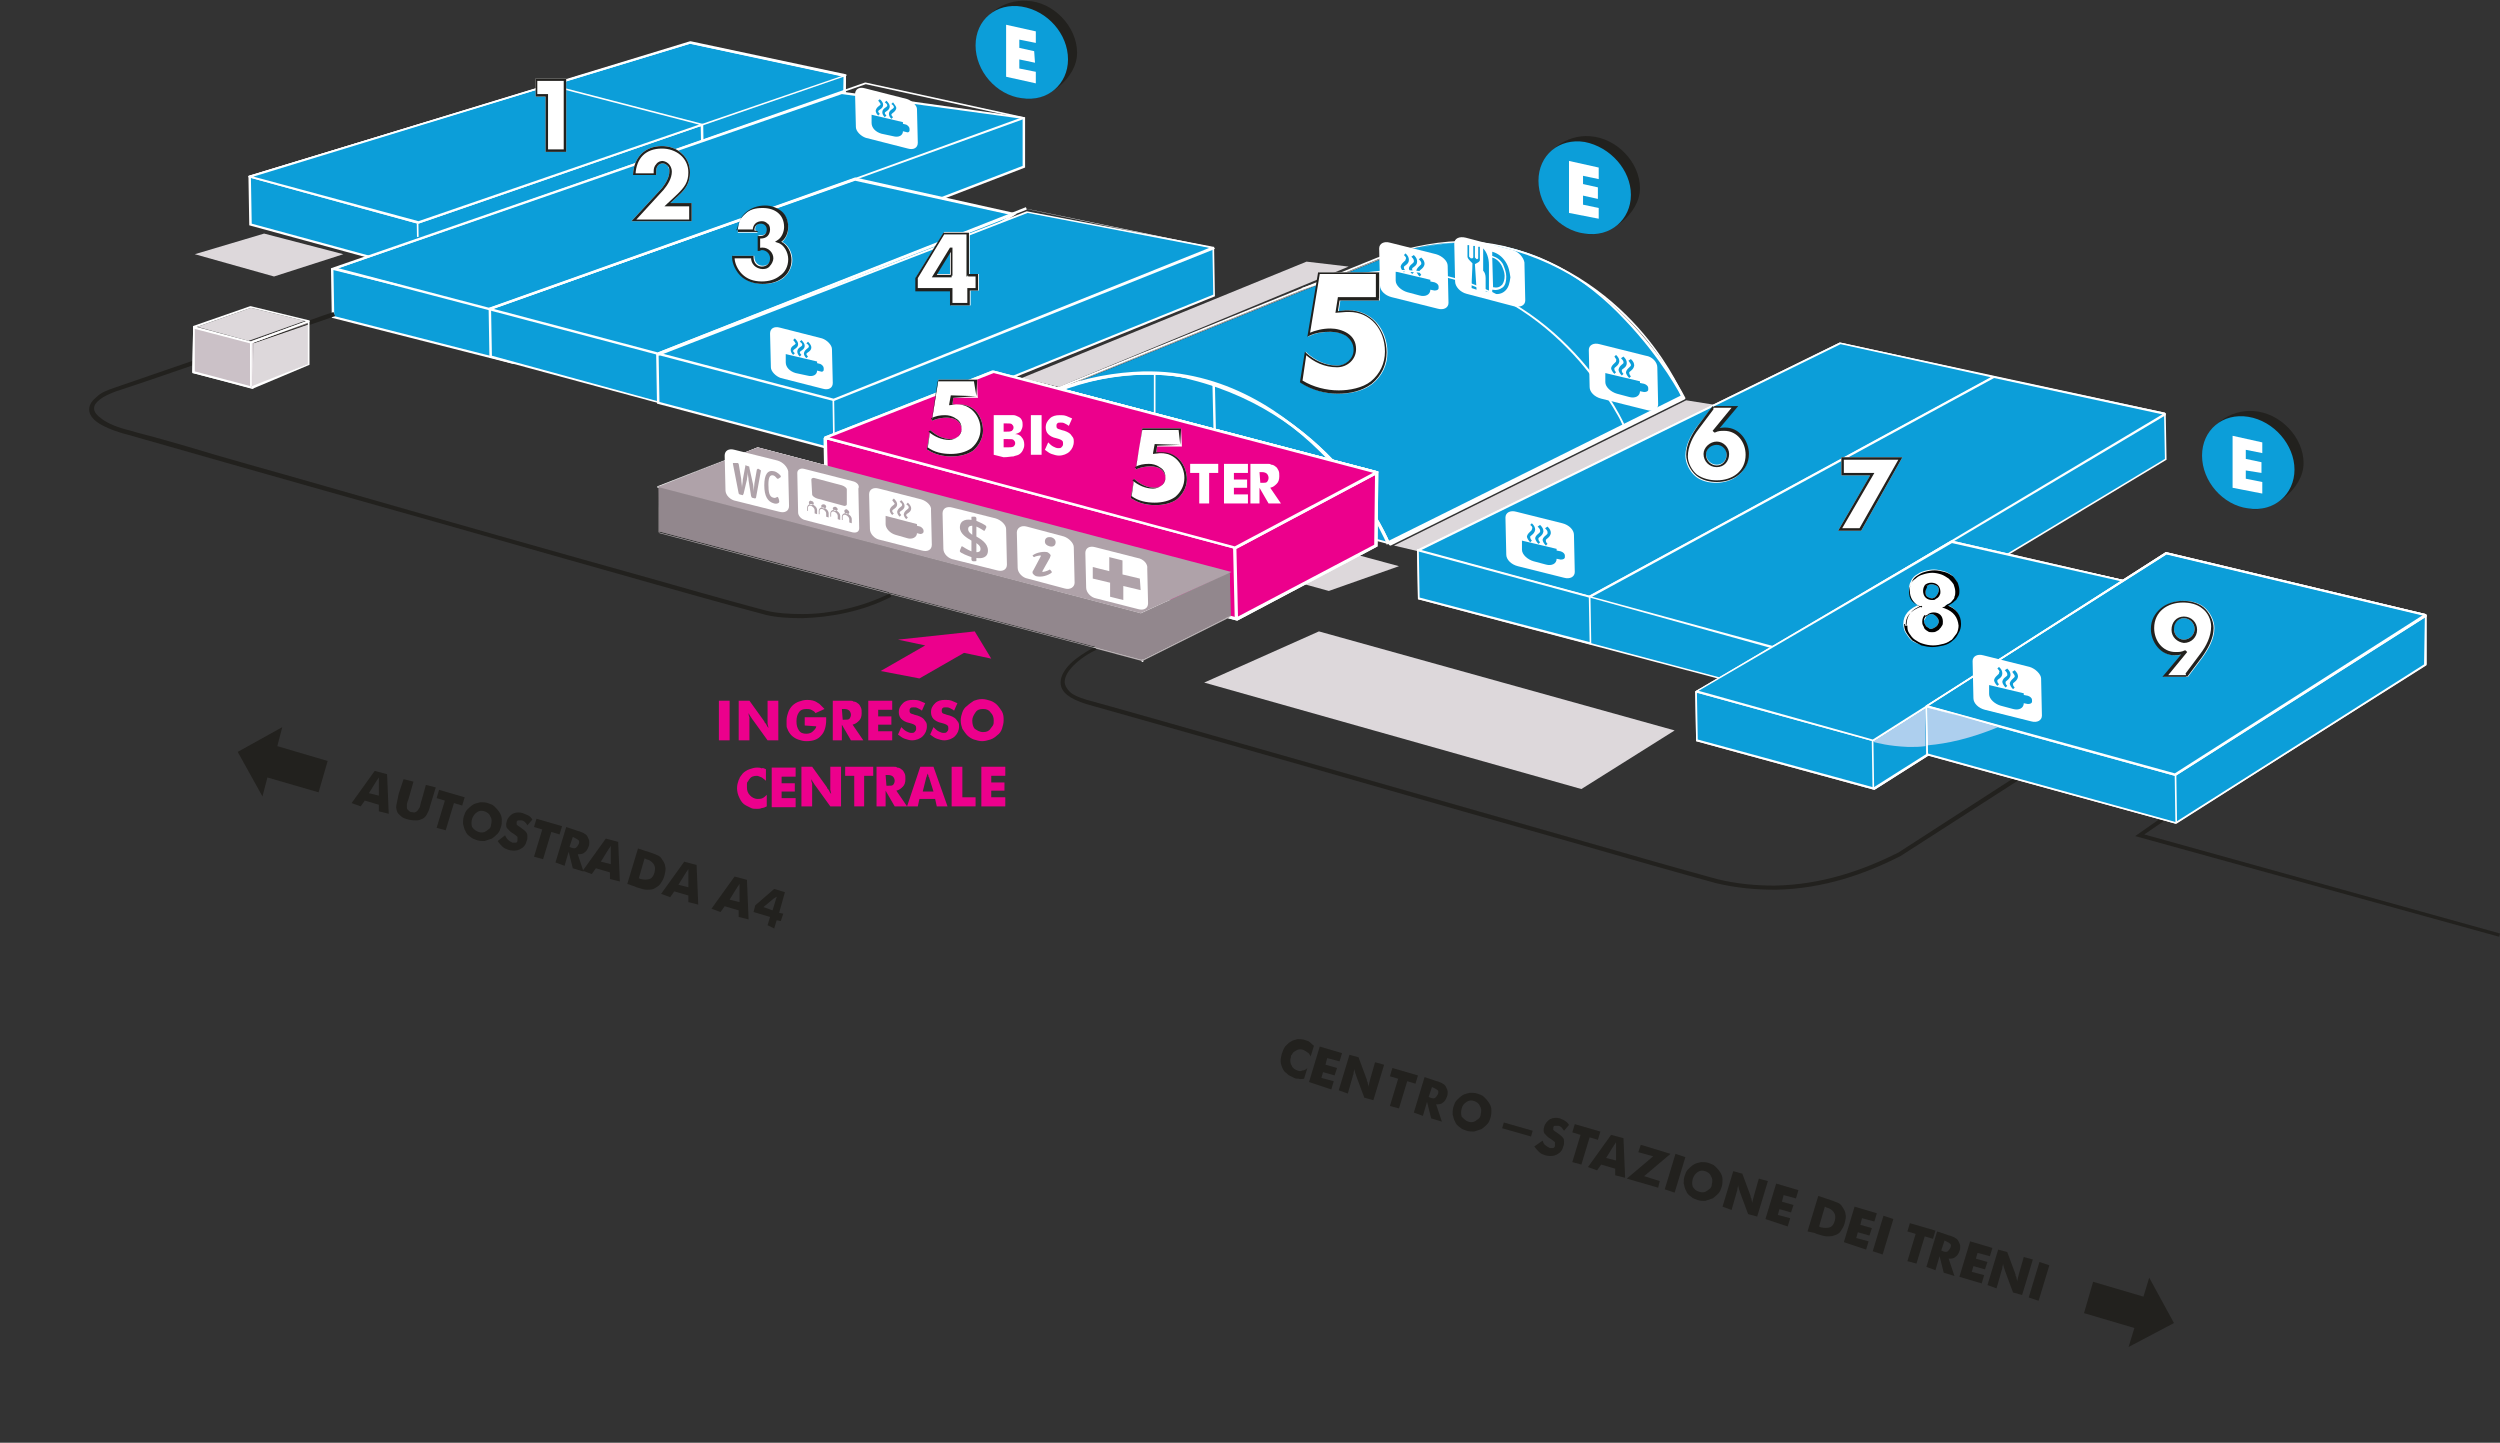 <?xml version="1.0" encoding="UTF-8"?>
<!-- Generator: Adobe Illustrator 23.0.1, SVG Export Plug-In . SVG Version: 6.00 Build 0)  -->
<svg xmlns="http://www.w3.org/2000/svg" xmlns:xlink="http://www.w3.org/1999/xlink" version="1.1" id="Layer_1" x="0px" y="0px" viewBox="0 0 302.9 174.8" style="enable-background:new 0 0 302.9 174.8;" xml:space="preserve">
<rect x="0" y="0" width="302.9" height="174.8" fill="#333333" stroke="none"/>
<style type="text/css">
	.st0{fill:#0C9ED9;}
	.st1{fill:#FFFFFF;}
	.st2{fill:#DDD8DB;}
	.st3{fill:#22211E;}
	.st4{fill:#86B69C;}
	.st5{fill:#D02B27;}
	.st6{fill:#AFA2A9;}
	.st7{fill:#7A7374;}
	.st8{fill:#CBC1C7;}
	.st9{fill:#DDD6DA;}
	.st10{fill:#ADCFEE;}
	.st11{fill:#EC008C;}
	.st12{fill:#92888D;}
	.st13{fill:#B7AFB2;}
	.st14{fill:#625C5C;}
	.st15{fill:#8D9A93;}
	.st16{fill:#9B9096;}
	.st17{fill:#7590A9;}
	.st18{fill:#92878D;}
</style>
<polygon class="st0" points="30.3,27.2 30.3,21.4 83.6,5.2 102.4,9.3 102.2,15.1 50.7,32.8 "></polygon>
<path class="st1" d="M30.2,27.3l-0.1-6L83.6,5.1l18.8,4l0,0.1l0-0.1l0.1,0l-0.1,6L50.7,32.9L30.2,27.3z M30.4,21.5l0.1,5.6l20.2,5.5  L102.1,15l0.1-5.7l-18.6-4L30.4,21.5z"></path>
<polygon class="st0" points="85.1,15.1 30.3,21.4 83.6,5.2 102.4,9.3 102.2,15.1 85.2,21 "></polygon>
<path class="st1" d="M84.9,15.3l-54.7,6.3l-0.1-0.2L83.6,5.1l18.8,4l0,0.1l0-0.1l0.1,0l-0.1,6L85,21.1L84.9,15.3z M85.3,20.8  l16.8-5.8l0.1-5.7l-18.6-4l-52,15.8L85.2,15L85.3,20.8z"></path>
<path class="st1" d="M30.2,21.5l-0.1-0.1l0.1-0.1L83.6,5l0.1,0l18.8,4l0.1,0.1l-0.1,0.1L50.7,27.1l-0.1,0L30.2,21.5z M50.7,27l0-0.1  L50.7,27z M30.7,21.4l20,5.4l51.3-17.6L83.6,5.3L30.7,21.4z"></path>
<polygon class="st0" points="30.3,21.4 66.6,10.4 85.1,15.1 50.7,27 "></polygon>
<path class="st1" d="M30.2,21.5l-0.1-0.1l0.1-0.1l36.3-11.1l0.1,0L85.1,15l0.1,0.1l-0.1,0.1L50.7,27.1l-0.1,0L30.2,21.5z M50.7,27  l0-0.1L50.7,27z M30.7,21.4l20,5.4l34-11.7l-18.1-4.7L30.7,21.4z"></path>
<rect x="50.5" y="27.1" transform="matrix(1 -1.569963e-02 1.569963e-02 1 -0.431 0.798)" class="st1" width="0.2" height="1.6"></rect>
<polygon class="st2" points="204.3,48.5 204.3,48.5 168.9,66.1 172.7,67 208.7,49.2 "></polygon>
<polygon class="st0" points="40.4,38.4 40.3,32.6 102,11.3 124.1,14.3 124,20.2 62.1,44 "></polygon>
<path class="st1" d="M40.2,38.5l-0.1-6L102,11.1l22.1,3.1l0,0.1l0-0.1l0.1,0l0,6.1l-62,23.8L40.2,38.5z M40.4,32.7l0.1,5.6l21.6,5.5  l61.8-23.7l0-5.7l-21.9-3L40.4,32.7z"></path>
<polygon class="st0" points="59.4,43.2 59.3,37.4 103.6,21.7 122.9,26 111,33.3 79.9,48.8 "></polygon>
<path class="st1" d="M59.3,43.3l-0.1-6l44.4-15.8l19.3,4.3l0,0.1l0-0.1l0.3,0.1l-12.1,7.5L80,48.9L59.3,43.3z M59.5,37.5l0.1,5.6  l20.4,5.6l31-15.5l11.6-7.2l-18.9-4.2L59.5,37.5z"></path>
<polygon class="st0" points="79.7,48.8 79.7,43 124.5,25.7 147,30 147.1,35.8 101,54.4 "></polygon>
<path class="st1" d="M79.6,48.9l-0.1-6l44.9-17.3l22.6,4.3l0,0.1l-0.1,0l0.1,0l0-0.1l0.1,0l0.1,6L101,54.6L79.6,48.9z M79.8,43.1  l0.1,5.6l21.1,5.6l46-18.6l-0.1-5.6l-22.4-4.3L79.8,43.1z"></path>
<path class="st1" d="M59.3,37.6l-18.7-4.9l-0.1-0.1l0.1-0.1L104.8,10l0.1,0l19.2,4.2l0.1,0.1l-0.1,0.1l-20.5,7.4L59.3,37.6  L59.3,37.6z M41,32.5l18.3,4.8l44.2-15.7l20.1-7.3l-18.7-4.1L41,32.5z"></path>
<path class="st1" d="M59.3,37.6l-0.1-0.1l0.1-0.1l44.2-15.7l0.1,0l19.2,4.2l0.1,0.1l-0.1,0.1l-43,16.9l-0.1,0L59.3,37.6z M79.7,42.7  l42.6-16.7l-18.7-4.1L59.7,37.4L79.7,42.7z"></path>
<path class="st1" d="M101,48.6l-21.3-5.6l-0.1-0.1l0.1-0.1l43-16.9l1.6-0.6l0.1,0l22.7,4.7l0.1,0.1l-0.1,0.1L101,48.6L101,48.6z   M101,48.3L146.6,30l-22.3-4.7l-1.6,0.6L80.1,42.8L101,48.3z"></path>
<path class="st3" d="M40.4,37.8c0,0-1.8,0.6-4,1.4c-6.6,2.3-20,6.9-22.6,7.8c-0.9,0.3-1.6,0.6-2.1,1.1c-0.5,0.4-0.9,0.9-0.9,1.5  c0,0.6,0.4,1.2,1.2,1.7c0.8,0.5,2,1,3.6,1.4l0.1-0.2l-0.1,0.2c0,0,18.5,5.3,37.4,10.6c9.4,2.7,19,5.4,26.4,7.5  c7.4,2.1,12.6,3.5,13.4,3.7c1.2,0.3,2.8,0.4,4.4,0.4c3.4-0.1,7.3-0.8,10.8-2.6l-0.2-0.4c-3.4,1.7-7.3,2.5-10.6,2.5  c-1.6,0-3.1-0.1-4.3-0.4c-0.8-0.2-6-1.6-13.3-3.7c-11.1-3.1-27-7.6-40.2-11.4c-6.6-1.9-12.5-3.5-16.7-4.8c-2.1-0.6-3.8-1.1-5-1.4  c-1.2-0.3-1.8-0.5-1.8-0.5l0,0l0,0c-1.7-0.4-2.8-0.9-3.5-1.4c-0.7-0.5-1-0.9-1-1.3c0-0.4,0.2-0.7,0.7-1.1c0.5-0.4,1.2-0.7,2-1  c3.5-1.1,25.9-8.9,26.5-9.1L40.4,37.8z"></path>
<path class="st3" d="M132.6,78.4c-1.1,0.6-2.2,1.3-2.9,2c-0.7,0.7-1.2,1.5-1.2,2.3c0,0.6,0.3,1.1,0.8,1.5c0.5,0.4,1.3,0.8,2.3,1.1  c2.5,0.7,20.9,5.9,39,11.1c9,2.6,18,5.1,24.9,7.1c6.9,2,11.7,3.3,12.4,3.5c2.5,0.6,4.9,0.8,7.2,0.8c5.8-0.1,10.9-1.9,15.2-4.1l0,0  l21-13.5l3.8,1l0.1-0.5l-4-1.1L230,103.3l0.1,0.2l-0.1-0.2c-4.2,2.1-9.2,3.9-15,4c-2.2,0-4.6-0.2-7-0.8c-0.7-0.2-5.5-1.5-12.4-3.5  c-20.7-5.9-60.1-17.2-63.9-18.2c-1-0.3-1.7-0.6-2.1-1c-0.4-0.4-0.6-0.8-0.6-1.2c0-0.6,0.4-1.3,1.1-2c0.7-0.7,1.7-1.4,2.8-1.9  L132.6,78.4z"></path>
<polygon class="st3" points="263.3,96.7 264.7,97.1 258.7,101.3 302.8,113.5 302.9,113.1 259.8,101.1 265.8,97 263.5,96.2 "></polygon>
<path class="st1" d="M107.8,72l-0.3-0.1L107.8,72z"></path>
<path class="st4" d="M107.8,72l-0.3-0.1L107.8,72z"></path>
<polygon class="st1" points="132.5,78.5 132.7,78.5 132.6,78.4 "></polygon>
<polygon class="st4" points="132.5,78.5 132.7,78.5 132.6,78.4 "></polygon>
<polygon class="st1" points="79.7,42.9 124.4,25.4 124.3,25.1 79.7,42.7 "></polygon>
<polygon class="st0" points="262.3,50.2 222.9,41.6 171.8,66.7 171.9,72.5 215.3,84 262.4,55.6 "></polygon>
<polygon class="st1" points="262.3,50.2 262.3,50 222.9,41.5 171.7,66.6 171.8,72.6 215.3,84.1 262.5,55.7 262.4,50.1 262.3,50   262.3,50.2 262.2,50.2 262.3,55.6 215.2,83.9 172,72.4 171.9,66.8 223,41.7 262.3,50.3 262.3,50.2 262.2,50.2 "></polygon>
<polygon class="st0" points="192.6,72.3 241.6,45.7 222.9,41.6 171.8,66.7 "></polygon>
<polygon class="st1" points="192.6,72.3 192.6,72.4 241.6,45.8 241.7,45.7 241.6,45.6 223,41.5 222.9,41.5 171.8,66.6 171.7,66.7   171.8,66.8 192.6,72.4 192.6,72.4 192.6,72.3 192.6,72.2 172.1,66.7 223,41.7 241.2,45.7 192.5,72.2 192.6,72.3 192.6,72.2 "></polygon>
<polygon class="st0" points="214.9,78.4 262.3,50.2 241.6,45.7 192.6,72.3 "></polygon>
<polygon class="st1" points="214.9,78.4 215,78.5 262.4,50.3 262.4,50.1 262.3,50 241.6,45.6 241.5,45.6 192.5,72.2 192.5,72.3   192.6,72.4 214.9,78.6 215,78.5 214.9,78.4 214.9,78.3 192.9,72.3 241.6,45.8 262,50.2 214.9,78.3 214.9,78.4 214.9,78.3 "></polygon>
<polygon class="st5" points="257.3,70.4 239.3,66.5 205.5,83.9 205.6,89.7 227.1,95.6 257.3,76.4 "></polygon>
<polygon class="st1" points="257.3,70.4 257.4,70.3 239.3,66.3 205.4,83.8 205.5,89.8 227.1,95.7 257.4,76.5 257.4,70.3 257.4,70.3   257.3,70.4 257.2,70.4 257.2,76.3 227,95.4 205.7,89.6 205.6,84 239.3,66.6 257.3,70.5 257.3,70.4 257.2,70.4 "></polygon>
<polygon class="st0" points="257.3,70.4 239.3,66.5 205.5,83.9 205.6,89.7 227.1,95.6 257.3,76.4 "></polygon>
<polygon class="st1" points="257.3,70.4 257.4,70.3 239.3,66.3 205.4,83.8 205.5,89.8 227.1,95.7 257.4,76.5 257.4,70.3 257.4,70.3   257.3,70.4 257.2,70.4 257.2,76.3 227,95.4 205.7,89.6 205.6,84 239.3,66.6 257.3,70.5 257.3,70.4 257.2,70.4 "></polygon>
<polygon class="st1" points="257.3,70.4 257.3,70.3 226.9,89.6 205.8,83.7 236.5,65.8 257.3,70.5 257.3,70.4 257.3,70.3 257.3,70.4   257.4,70.3 236.5,65.5 236.4,65.5 205.5,83.7 205.4,83.8 205.5,83.9 226.9,89.8 227,89.8 257.4,70.5 257.4,70.4 257.4,70.3 "></polygon>
<polygon class="st0" points="257.3,70.4 226.9,89.7 205.5,83.8 236.5,65.6 "></polygon>
<polygon class="st1" points="257.3,70.4 257.3,70.3 226.9,89.6 205.8,83.7 236.5,65.8 257.3,70.5 257.3,70.4 257.3,70.3 257.3,70.4   257.4,70.3 236.5,65.5 236.4,65.5 205.5,83.7 205.4,83.8 205.5,83.9 226.9,89.8 227,89.8 257.4,70.5 257.4,70.4 257.4,70.3 "></polygon>
<polygon class="st1" points="138.2,74.5 79.8,59.1 79.8,59.1 80,59 138.2,74.3 149,69.4 149,69.4 149,69.5 138.2,74.5 "></polygon>
<polygon class="st6" points="138.2,74.5 79.8,59.1 79.8,59.1 80,59 138.2,74.3 149,69.4 149,69.4 149,69.5 138.2,74.5 "></polygon>
<polygon class="st1" points="79.8,59.1 79.7,59.1 79.6,59 79.7,58.9 88.4,55.5 79.7,59 80,59 79.8,59.1 "></polygon>
<path class="st1" d="M138.2,74.3L80,59L79.7,59l12.1-4.8l57.4,15.1l0,0l-0.2,0.1L138.2,74.3z M91.8,54.3l-11.7,4.6l58.1,15.3  l10.6-4.9L91.8,54.3z"></path>
<path class="st1" d="M138.2,74.3L80,59L79.7,59l12.1-4.8l57.4,15.1l0,0l-0.2,0.1L138.2,74.3z M91.8,54.3l-11.7,4.6l58.1,15.3  l10.6-4.9L91.8,54.3z"></path>
<path class="st0" d="M168.3,65.8l-50.1-13.5c0,0,3.9-2.8,9.6-4.9c4.7-1.7,10.7-3.1,16.6-1.6C162.1,50.3,168.3,65.8,168.3,65.8"></path>
<path class="st1" d="M139.9,45.2l0,0.1c1.5,0.1,2.9,0.3,4.4,0.6c0.9,0.2,1.9,0.5,2.7,0.8l0-0.1l-0.1,0l0.3,13.4l-7.2-1.9l0-12.9  L139.9,45.2l0,0.1L139.9,45.2h-0.1l0,13.1l7.7,2.1l-0.3-13.8l-0.1,0c-0.9-0.3-1.8-0.6-2.7-0.8c-1.5-0.4-3-0.6-4.5-0.6l-0.1,0v0.1  H139.9z"></path>
<rect x="100.9" y="48.4" transform="matrix(1 -1.549969e-02 1.549969e-02 1 -0.784 1.571)" class="st1" width="0.2" height="6"></rect>
<rect x="226.8" y="89.7" transform="matrix(1 -1.549969e-02 1.549969e-02 1 -1.408 3.529)" class="st1" width="0.2" height="5.8"></rect>
<path class="st0" d="M169.1,30.7c22.4-7.4,34.8,17.4,34.8,17.4l-35.6,17.7c0,0-13.9-28.6-40.5-18.4L169.1,30.7z"></path>
<path class="st1" d="M169.1,30.7l0,0.1c2.8-0.9,5.4-1.3,7.8-1.4c8.7-0.1,15.4,4.5,19.9,9.3c2.3,2.4,4,4.7,5.2,6.5  c0.6,0.9,1,1.6,1.3,2.1c0.3,0.5,0.4,0.8,0.4,0.8l0.1-0.1l-0.1-0.1l-35.6,17.7l0.1,0.1l0.1-0.1c0,0-2.5-5.2-7.5-10.4  c-5-5.2-12.4-10.4-22.3-10.2c-3.3,0.1-7,0.7-10.8,2.2l0,0.1l0,0.1l41.3-16.7L169.1,30.7l0,0.1L169.1,30.7l0-0.1l-41.3,16.7l-0.1,0.2  l0.2,0.1c3.9-1.5,7.4-2.2,10.8-2.2c9.7-0.2,17.1,5,22.1,10.2c2.5,2.6,4.4,5.2,5.6,7.1c0.6,1,1.1,1.8,1.4,2.4  c0.3,0.6,0.5,0.9,0.5,0.9l0.1,0.1l0.1,0l35.6-17.7l0.1-0.1l0-0.1c0,0-2.4-4.8-7-9.5c-4.6-4.7-11.3-9.5-20.1-9.3  c-2.5,0-5.1,0.5-7.9,1.4h0L169.1,30.7z"></path>
<polygon class="st0" points="171.8,66.7 171.9,72.5 192.7,78 192.6,72.3 "></polygon>
<polygon class="st1" points="171.8,66.7 171.7,66.7 171.8,72.6 192.8,78.1 192.7,72.2 171.7,66.5 171.7,66.7 171.8,66.7 171.8,66.8   192.5,72.4 192.6,77.8 172,72.4 171.9,66.7 171.8,66.7 171.8,66.8 "></polygon>
<polygon class="st2" points="164.7,67.3 158.1,70.8 161,71.6 169.5,68.6 "></polygon>
<path class="st1" d="M203.9,48.1l0.1,0c0,0-5.6-14.2-21.8-18.3c-1.8-0.4-3.5-0.6-5.3-0.6c-3.6,0.1-7.1,1-10,2l-40.7,16.5l0.1,0.2  c3.4-1.2,8.1-2.5,12.7-2.5c1.8,0,3.6,0.1,5.3,0.6c8.8,2.2,14.8,7.2,18.5,11.6c1.9,2.2,3.2,4.3,4,5.8c0.4,0.8,0.7,1.4,0.9,1.8  c0.2,0.4,0.3,0.7,0.3,0.7l0,0.1L204,48.1l0-0.1L203.9,48.1l-0.1-0.1l-35.6,17.7l0.1,0.1l0.1,0c0,0-6.2-15.6-23.9-20.1  c-1.7-0.4-3.5-0.6-5.4-0.6c-4.6,0.1-9.4,1.3-12.8,2.6l0,0.1l0,0.1L167,31.4l0-0.1l0,0.1c2.9-1.1,6.3-2,9.9-2c1.7,0,3.5,0.1,5.2,0.6  c8,2,13.4,6.6,16.9,10.6c1.7,2,2.9,3.9,3.7,5.3c0.4,0.7,0.7,1.3,0.8,1.7c0.2,0.4,0.3,0.6,0.3,0.6L203.9,48.1l-0.1-0.1L203.9,48.1z"></path>
<path class="st1" d="M196.9,51.6c0,0-6.7-15.3-23.1-18.5c-1.5-0.3-3.1-0.4-4.7-0.4c-4.1,0.1-8.3,1.1-11.4,2.2l0.1,0.2  c3.1-1.1,7.2-2.1,11.3-2.2c1.6,0,3.1,0.1,4.7,0.4c8.1,1.6,13.8,6.2,17.5,10.4c1.8,2.1,3.2,4.1,4.1,5.6c0.4,0.7,0.8,1.3,1,1.8  c0.2,0.4,0.3,0.7,0.3,0.7L196.9,51.6z"></path>
<polygon class="st5" points="293.9,74.5 262.5,67 233.4,85.6 233.5,91.4 263.6,99.7 293.9,80.5 "></polygon>
<polygon class="st1" points="293.9,74.5 293.9,74.4 262.4,66.9 233.3,85.5 233.4,91.5 263.6,99.8 294,80.6 294,74.5 293.9,74.4   293.9,74.5 293.8,74.5 293.7,80.5 263.6,99.6 233.6,91.3 233.5,85.6 262.5,67.2 293.9,74.7 293.9,74.5 293.8,74.5 "></polygon>
<polygon class="st0" points="293.9,74.5 262.5,67 233.4,85.6 233.5,91.4 263.6,99.7 293.9,80.5 "></polygon>
<polygon class="st1" points="293.9,74.5 293.9,74.4 262.5,66.9 262.4,66.9 233.4,85.5 233.3,85.6 233.4,91.4 233.5,91.5 263.6,99.8   263.7,99.8 293.9,80.6 294,80.5 294,74.5 293.9,74.4 293.9,74.5 293.8,74.5 293.7,80.5 263.6,99.6 233.6,91.3 233.5,85.6   262.5,67.2 293.9,74.7 293.9,74.5 293.8,74.5 "></polygon>
<rect x="263.5" y="93.9" transform="matrix(1 -1.479986e-02 1.479986e-02 1 -1.404 3.912)" class="st1" width="0.2" height="5.8"></rect>
<polyline class="st1" points="48.5,34.5 40.4,32.5 40.3,32.7 48.4,34.7 "></polyline>
<polygon class="st1" points="293.9,74.5 293.9,74.4 262.5,66.9 262.4,66.9 233.4,85.5 233.3,85.6 233.4,85.7 263.5,94 263.6,94   294,74.7 294,74.5 293.9,74.4 293.9,74.5 293.8,74.4 263.5,93.8 233.7,85.5 262.5,67.2 293.9,74.7 293.9,74.5 293.8,74.4 "></polygon>
<polygon class="st0" points="263.5,93.8 233.7,85.5 262.5,67.2 293.6,74.6 "></polygon>
<path class="st1" d="M263.5,94l-30.1-8.3l-0.1-0.1l0.1-0.1l29-18.5l0.1,0l31.4,7.5l0,0.1l0-0.1l0,0.1l0-0.1l0.1,0.1l0,0l0,0.1  l-0.2,0.1L263.6,94L263.5,94z M233.7,85.5l29.8,8.2l30.1-19.2l-31.1-7.4L233.7,85.5z"></path>
<path class="st2" d="M30.4,37.3l-6.5,2.3l6.2,1.7c2.3-0.8,4.5-1.6,6.2-2.2c0.2-0.1,0.4-0.1,0.6-0.2l0.1,0L30.4,37.3z"></path>
<path class="st7" d="M36.9,39c-0.2,0.1-0.4,0.1-0.6,0.2c-1.7,0.6-3.9,1.4-6.2,2.2l0.4,0.1v0l0.1-0.1L36.9,39z"></path>
<polygon class="st1" points="37.4,38.9 37.4,38.8 30.4,37.1 30.3,37.1 23.4,39.5 23.4,39.6 23.3,45.1 23.4,45.2 30.5,47.1   30.6,47.1 30.7,47 30.7,41.5 37.5,39 37.5,38.9 37.4,38.8 37.4,38.9 37.4,38.8 30.6,41.3 30.5,41.4 30.4,46.8 23.6,45 23.6,39.7   30.4,37.3 37.4,39 37.4,38.9 37.4,38.8 "></polygon>
<polygon class="st8" points="23.5,39.6 23.5,45.1 30.5,47 30.4,41.5 "></polygon>
<polygon class="st1" points="23.5,39.6 23.4,39.6 23.3,45.2 30.7,47.1 30.5,41.4 23.4,39.5 23.4,39.6 23.5,39.6 23.4,39.8   30.3,41.6 30.4,46.8 23.6,45 23.6,39.6 23.5,39.6 23.4,39.8 "></polygon>
<path class="st2" d="M37.4,39.3c-1.7,0.6-4.1,1.4-6.7,2.3l-0.1,5.3l6.8-2.8L37.4,39.3z"></path>
<path class="st7" d="M37.4,39l-6.7,2.4l0,0.1c2.6-0.9,4.9-1.7,6.7-2.3L37.4,39z"></path>
<polygon class="st9" points="37.4,38.9 37.4,38.9 30.5,41.5 30.7,46.9 30.7,46.9 30.7,41.6 30.7,41.5 37.4,39 "></polygon>
<polygon class="st8" points="30.4,46.8 30.4,46.8 30.4,46.8 30.4,46.3 "></polygon>
<polygon class="st9" points="30.4,41.5 30.4,46.3 30.4,46.8 30.4,46.8 30.5,47 30.7,46.9 30.5,41.5 "></polygon>
<polygon class="st1" points="30.6,47.1 37.5,44.2 37.5,38.8 30.3,41.4 30.3,46.8 30.5,46.8 30.5,41.6 37.3,39.1 37.3,44.1   30.5,46.8 "></polygon>
<polygon class="st2" points="158.3,31.7 158.3,31.7 118.9,47.8 125,46.1 128.3,46.9 130.4,46 163.4,32.3 "></polygon>
<polygon class="st9" points="128.3,46.9 128.3,46.9 130.4,46 "></polygon>
<polygon class="st2" points="159.8,76.5 159.8,76.5 145.9,82.7 191.6,95.6 202.9,88.5 202.9,88.5 "></polygon>
<path class="st10" d="M233.3,85.8l-6.3,4l0,0.1c0.4,0.1,1.8,0.5,4.2,0.6h0.3c0.5,0,1.1,0,1.8-0.1l0-0.5L233.3,85.8z"></path>
<polygon class="st1" points="233.3,85.7 227,89.7 227,89.8 233.3,85.8 "></polygon>
<path class="st1" d="M227,89.7L227,89.7C226.9,89.8,227,89.8,227,89.7L227,89.7L227,89.7z"></path>
<polygon class="st1" points="233.4,90.3 233.4,90.3 233.4,89.8 "></polygon>
<path class="st10" d="M233.5,85.7l0.1,4.6c2.3-0.2,5.1-0.8,8.5-2.2l-4.8-1.4L233.5,85.7z"></path>
<path class="st1" d="M233.4,85.7L233.4,85.7l-0.1,0.1l0.1,4l0,0.5c0.1,0,0.2,0,0.2,0l-0.1-4.6L233.4,85.7L233.4,85.7z"></path>
<polygon class="st1" points="233.4,85.7 233.4,85.7 233.4,85.7 233.5,85.7 237.2,86.7 237.2,86.7 233.4,85.7 "></polygon>
<polygon class="st1" points="233.4,85.6 233.4,85.7 233.4,85.7 237.2,86.7 "></polygon>
<polygon class="st2" points="32,28.3 32,28.3 23.6,30.8 33.2,33.5 41.6,30.8 "></polygon>
<path class="st1" d="M168.3,65.8l0-0.1l-50.1-13.5l0,0.1l0.1,0.1c0,0,0.2-0.2,0.7-0.5c1.4-0.9,4.6-2.9,8.9-4.4  c3.2-1.2,6.9-2.2,10.9-2.2c1.9,0,3.8,0.2,5.7,0.6c8.8,2.2,14.8,7.2,18.5,11.6c1.9,2.2,3.2,4.3,4,5.8c0.4,0.8,0.7,1.4,0.9,1.8  c0.2,0.4,0.3,0.7,0.3,0.7L168.3,65.8l0-0.1L168.3,65.8l0.1,0c0,0-6.2-15.6-23.9-20c-1.9-0.5-3.9-0.7-5.8-0.6  c-4,0.1-7.7,1.1-10.9,2.2c-5.7,2.1-9.6,4.9-9.6,4.9l-0.2,0.1L168.5,66l-0.1-0.2L168.3,65.8z"></path>
<path class="st1" d="M99.8,44.8c0,0.2-0.2,0.3-0.4,0.2L99,44.9c0,0.5-0.5,0.8-1.2,0.6l-1.4-0.3c-0.7-0.2-1.2-0.7-1.2-1.3l0-1  l3.8,0.9l0,0.2l0.4,0.1c0.2,0.1,0.4,0.3,0.4,0.5C99.8,44.6,99.8,44.8,99.8,44.8z M96.1,41.2l0.2-0.2c0.3,0.3,0.4,0.5,0.4,0.7  c0,0.5-0.6,0.6-0.6,0.8c0,0.1,0,0.1,0.2,0.3L96.1,43c-0.2-0.2-0.3-0.4-0.3-0.6c0-0.5,0.6-0.6,0.6-0.8C96.3,41.5,96.3,41.4,96.1,41.2   M97.1,41.2c0.3,0.3,0.4,0.5,0.4,0.7c0,0.5-0.6,0.6-0.6,0.8c0,0,0,0.1,0.2,0.3l-0.2,0.2c-0.2-0.2-0.3-0.4-0.3-0.6  c0-0.5,0.6-0.6,0.6-0.8c0-0.1,0-0.2-0.3-0.4L97.1,41.2z M97.9,41.4c0.3,0.3,0.4,0.5,0.4,0.7c0,0.5-0.6,0.6-0.6,0.8  c0,0,0,0.1,0.2,0.3l-0.2,0.2c-0.2-0.2-0.3-0.4-0.3-0.6c0.1-0.5,0.6-0.6,0.6-0.8c0-0.1,0-0.2-0.3-0.4L97.9,41.4z M99.6,41l-5.1-1.3  c-0.7-0.2-1.2,0.1-1.2,0.7l0.1,4.1c0,0.5,0.6,1.1,1.2,1.3l5.1,1.3c0.7,0.2,1.2-0.1,1.2-0.7l-0.1-4.1C100.8,41.8,100.2,41.2,99.6,41"></path>
<path class="st1" d="M246.2,85c0,0.2-0.2,0.3-0.5,0.3l-0.5-0.1c0,0.6-0.6,0.9-1.3,0.7l-1.5-0.4c-0.7-0.2-1.4-0.8-1.4-1.4l0-1.1  l4.2,1l0,0.2l0.5,0.1c0.3,0.1,0.5,0.3,0.5,0.5L246.2,85L246.2,85z M242,81l0.2-0.2c0.3,0.3,0.4,0.5,0.4,0.8c0,0.6-0.7,0.7-0.6,0.9  c0,0.1,0,0.2,0.2,0.4l-0.2,0.2c-0.2-0.2-0.4-0.5-0.4-0.7c0.1-0.5,0.7-0.7,0.6-0.9C242.3,81.4,242.3,81.3,242,81 M243.2,81  c0.3,0.3,0.4,0.5,0.4,0.8c-0.1,0.6-0.7,0.7-0.6,0.9c0,0.1,0,0.2,0.2,0.4l-0.2,0.2c-0.2-0.2-0.4-0.5-0.4-0.7c0.1-0.6,0.7-0.6,0.6-0.9  c0-0.1,0-0.2-0.3-0.5L243.2,81z M244.1,81.2c0.3,0.3,0.4,0.5,0.4,0.8c-0.1,0.6-0.7,0.7-0.6,0.9c0,0.1,0,0.2,0.2,0.4l-0.2,0.2  c-0.2-0.2-0.4-0.5-0.4-0.7c0.1-0.5,0.7-0.7,0.6-0.9c0-0.1-0.1-0.2-0.3-0.5L244.1,81.2z M245.9,80.8l-5.6-1.4  c-0.7-0.2-1.3,0.1-1.3,0.7l0.1,4.5c0,0.6,0.6,1.2,1.4,1.4l5.6,1.4c0.7,0.2,1.3-0.1,1.3-0.7l-0.1-4.5C247.3,81.7,246.6,81,245.9,80.8  "></path>
<path class="st1" d="M199.7,47.2c0,0.2-0.2,0.3-0.5,0.3l-0.5-0.1c0,0.6-0.6,0.9-1.3,0.7l-1.5-0.4c-0.7-0.2-1.4-0.8-1.4-1.4l0-1.1  l4.2,1l0,0.2l0.5,0.1c0.3,0.1,0.5,0.3,0.5,0.5L199.7,47.2L199.7,47.2z M195.6,43.2l0.2-0.2c0.3,0.3,0.4,0.5,0.4,0.8  c-0.1,0.6-0.7,0.7-0.6,0.9c0,0.1,0,0.2,0.2,0.4l-0.2,0.2c-0.2-0.2-0.4-0.5-0.4-0.7c0.1-0.5,0.7-0.7,0.6-0.9  C195.9,43.6,195.8,43.5,195.6,43.2 M196.7,43.2c0.3,0.3,0.4,0.5,0.4,0.8c0,0.6-0.7,0.7-0.6,0.9c0,0.1,0,0.2,0.2,0.4l-0.2,0.2  c-0.2-0.2-0.4-0.5-0.4-0.7c0.1-0.6,0.7-0.7,0.6-0.9c0-0.1,0-0.2-0.3-0.5L196.7,43.2z M197.6,43.5c0.3,0.3,0.4,0.5,0.4,0.8  c-0.1,0.6-0.7,0.7-0.6,0.9c0,0,0,0.2,0.2,0.4l-0.2,0.2c-0.2-0.2-0.4-0.5-0.4-0.7c0.1-0.5,0.7-0.7,0.6-0.9c0-0.1-0.1-0.2-0.3-0.5  L197.6,43.5z M199.4,43.1l-5.6-1.4c-0.7-0.2-1.3,0.1-1.3,0.7l0.1,4.5c0,0.6,0.6,1.2,1.4,1.4l5.6,1.4c0.7,0.2,1.3-0.1,1.3-0.7  l-0.1-4.5C200.8,43.9,200.2,43.2,199.4,43.1"></path>
<path class="st1" d="M174.3,34.9c0,0.2-0.2,0.3-0.5,0.3l-0.5-0.1c0,0.6-0.6,0.9-1.3,0.7l-1.5-0.4c-0.7-0.2-1.4-0.8-1.4-1.4l0-1.1  l4.2,1l0,0.2l0.5,0.1c0.3,0.1,0.5,0.3,0.5,0.5L174.3,34.9L174.3,34.9L174.3,34.9z M170.1,30.9l0.2-0.2c0.3,0.3,0.4,0.5,0.4,0.8  c0,0.6-0.7,0.7-0.6,0.9c0,0.1,0,0.2,0.2,0.4l-0.2,0.2c-0.2-0.2-0.4-0.5-0.4-0.7c0.1-0.5,0.7-0.7,0.6-0.9  C170.4,31.3,170.4,31.2,170.1,30.9 M171.3,30.9c0.3,0.3,0.4,0.5,0.4,0.8c0,0.6-0.7,0.7-0.6,0.9c0,0.1,0,0.2,0.2,0.4l-0.2,0.2  c-0.2-0.2-0.4-0.5-0.4-0.7c0.1-0.5,0.7-0.6,0.6-0.9c0-0.1,0-0.2-0.3-0.5L171.3,30.9z M172.2,31.2c0.3,0.3,0.4,0.5,0.4,0.8  c-0.1,0.6-0.7,0.7-0.6,0.9c0,0,0,0.2,0.2,0.4l-0.2,0.2c-0.2-0.2-0.4-0.5-0.4-0.7c0.1-0.5,0.7-0.7,0.6-0.9c0-0.1,0-0.2-0.3-0.5  L172.2,31.2z M174,30.8l-5.6-1.4c-0.7-0.2-1.3,0.1-1.3,0.7l0.1,4.5c0,0.6,0.6,1.2,1.4,1.4l5.6,1.4c0.7,0.2,1.3-0.1,1.3-0.7l-0.1-4.5  C175.4,31.6,174.7,31,174,30.8"></path>
<path class="st1" d="M189.6,67.5c0,0.2-0.2,0.3-0.5,0.3l-0.5-0.1c0,0.6-0.6,0.9-1.3,0.7l-1.5-0.4c-0.7-0.2-1.4-0.8-1.4-1.4l0-1.1  l4.2,1l0,0.2l0.5,0.1c0.3,0.1,0.5,0.3,0.5,0.5L189.6,67.5z M185.4,63.6l0.2-0.2c0.3,0.3,0.4,0.5,0.4,0.8c-0.1,0.6-0.7,0.7-0.6,0.9  c0,0,0,0.2,0.2,0.4l-0.2,0.2c-0.2-0.2-0.4-0.5-0.4-0.7c0.1-0.5,0.7-0.7,0.6-0.9C185.7,64,185.7,63.8,185.4,63.6 M186.6,63.6  c0.3,0.3,0.4,0.5,0.4,0.8c-0.1,0.6-0.7,0.7-0.6,0.9c0,0.1,0,0.2,0.2,0.4l-0.2,0.2c-0.2-0.2-0.4-0.5-0.4-0.7c0.1-0.5,0.7-0.6,0.6-0.9  c0-0.1,0-0.2-0.3-0.5L186.6,63.6z M187.5,63.8c0.3,0.3,0.4,0.5,0.4,0.8c-0.1,0.6-0.7,0.7-0.6,0.9c0,0.1,0,0.2,0.2,0.4l-0.2,0.2  c-0.2-0.2-0.4-0.5-0.4-0.7c0.1-0.5,0.7-0.6,0.6-0.9c0-0.1,0-0.2-0.3-0.5L187.5,63.8z M189.3,63.4l-5.6-1.4c-0.7-0.2-1.3,0.1-1.3,0.7  l0.1,4.5c0,0.6,0.6,1.2,1.4,1.4l5.6,1.4c0.7,0.2,1.3-0.1,1.3-0.7l-0.1-4.5C190.7,64.2,190.1,63.6,189.3,63.4"></path>
<path class="st1" d="M110.2,15.8c0,0.2-0.2,0.3-0.4,0.2l-0.4-0.1c0,0.5-0.5,0.8-1.2,0.6l-1.4-0.3c-0.7-0.2-1.2-0.7-1.2-1.3l0-1  l3.8,0.9V15l0.4,0.1c0.2,0.1,0.4,0.3,0.4,0.5L110.2,15.8z M106.4,12.2l0.2-0.2c0.3,0.3,0.4,0.5,0.4,0.7c0,0.5-0.6,0.6-0.6,0.8  c0,0,0,0.1,0.2,0.3l-0.2,0.2c-0.2-0.2-0.3-0.4-0.3-0.6c0.1-0.5,0.6-0.6,0.6-0.8C106.6,12.5,106.6,12.4,106.4,12.2 M107.4,12.2  c0.3,0.3,0.4,0.5,0.4,0.7c0,0.5-0.6,0.6-0.6,0.8c0,0,0,0.1,0.2,0.3l-0.2,0.2c-0.2-0.2-0.3-0.4-0.3-0.6c0-0.5,0.6-0.6,0.6-0.8  c0-0.1,0-0.2-0.3-0.4L107.4,12.2z M108.2,12.4c0.2,0.3,0.4,0.5,0.4,0.7c-0.1,0.5-0.6,0.6-0.6,0.8c0,0,0,0.1,0.2,0.3l-0.2,0.2  c-0.2-0.2-0.3-0.4-0.3-0.6c0-0.5,0.6-0.6,0.6-0.8c0-0.1,0-0.2-0.3-0.4L108.2,12.4z M109.9,12l-5.1-1.3c-0.7-0.2-1.2,0.1-1.2,0.7  l0.1,4c0,0.5,0.6,1.1,1.2,1.3L110,18c0.7,0.2,1.2-0.1,1.2-0.7l-0.1-4.1C111.1,12.8,110.5,12.2,109.9,12"></path>
<path class="st1" d="M182.4,35.2c-0.4,0.4-0.9,0.5-1.6,0.4l0-0.5c0.5,0.1,0.9,0,1.3-0.3c0.3-0.3,0.4-0.7,0.4-1.3  c0-0.5-0.2-1-0.4-1.5c-0.3-0.5-0.7-0.8-1.3-1l0-0.5c0.7,0.2,1.2,0.6,1.6,1.2c0.4,0.6,0.5,1.2,0.6,1.9  C182.9,34.3,182.8,34.8,182.4,35.2 M180.4,33.8c0,0.7,0,1.2,0,1.6l-0.4-0.1l0-0.6c0-0.1,0-0.3,0-0.5c0-0.2,0-0.4,0-0.5  c0-0.4-0.1-0.7-0.3-0.9l0-2.7c0.4,0.4,0.7,1.1,0.7,2C180.4,32.6,180.4,33.1,180.4,33.8 M179.3,31.5c0,0.2-0.2,0.3-0.6,0.5l0.2,3.1  l-0.6-0.2c0-1.2,0.1-2.2,0.1-3c-0.4-0.4-0.6-0.6-0.6-0.8l0-1.4l0.2,0l0,1.4l0.1,0.1l0.1,0.1l0.2,0l0.1-0.1l0-1.4l0.2,0l0,1.4  l0.1,0.1l0.1,0.1l0.1,0l0.1-0.1l0-1.4l0.2,0L179.3,31.5z M180.8,31.2c0.4,0.1,0.8,0.4,1.1,0.9c0.2,0.4,0.4,0.9,0.4,1.3  c0,0.5-0.1,0.8-0.3,1.1c-0.3,0.3-0.6,0.4-1.1,0.3L180.8,31.2z M183.3,30.3l-5.7-1.5c-0.8-0.2-1.4,0.1-1.4,0.7l0.1,4.6  c0,0.6,0.6,1.3,1.4,1.5l5.7,1.5c0.8,0.2,1.4-0.1,1.4-0.7l-0.1-4.6C184.6,31.2,184,30.5,183.3,30.3"></path>
<path class="st3" d="M279.1,56.1c0,3.2-3.8,5.8-6.1,5.6c-3.2-0.3-5.8-3.8-5.8-7c0-3.2,3.1-5.1,5.8-4.9C276.3,50,279.1,53,279.1,56.1  "></path>
<path class="st0" d="M278,56.9c0,3-2.5,5.2-5.6,4.7c-3.1-0.4-5.6-3.3-5.6-6.4c0-3.1,2.5-5.2,5.6-4.7C275.5,51,278,53.9,278,56.9"></path>
<polygon class="st1" points="274.1,54.9 272.1,54.5 272.1,55.6 274,56 274,57.3 272.1,57 272.1,58 274.1,58.4 274.1,59.8   270.5,59.1 270.5,52.8 274.1,53.6 "></polygon>
<path class="st3" d="M198.7,22.8c0,3.2-3.8,5.8-6.1,5.6c-3.2-0.3-5.8-3.8-5.8-7c0-3.2,3.1-5.1,5.8-4.9  C195.9,16.7,198.7,19.7,198.7,22.8"></path>
<path class="st0" d="M197.6,23.6c0,3-2.5,5.2-5.6,4.7c-3.1-0.4-5.6-3.3-5.6-6.4c0-3.1,2.5-5.2,5.6-4.7  C195.1,17.8,197.6,20.6,197.6,23.6"></path>
<polygon class="st1" points="193.7,21.7 191.8,21.3 191.8,22.3 193.6,22.7 193.6,24.1 191.8,23.7 191.8,24.8 193.7,25.2 193.7,26.5   190.1,25.8 190.1,19.5 193.7,20.3 "></polygon>
<path class="st3" d="M130.5,6.4c0,3.2-3.8,5.8-6.1,5.6c-3.2-0.3-5.8-3.8-5.8-7c0-3.2,3.1-5.1,5.8-4.9C127.6,0.2,130.5,3.2,130.5,6.4  "></path>
<path class="st0" d="M129.4,7.2c0,3-2.5,5.2-5.6,4.7c-3.1-0.4-5.6-3.3-5.6-6.4c0-3.1,2.5-5.2,5.6-4.7C126.9,1.3,129.4,4.1,129.4,7.2  "></path>
<polygon class="st1" points="125.5,5.2 123.5,4.8 123.5,5.8 125.3,6.2 125.4,7.6 123.5,7.2 123.5,8.3 125.5,8.7 125.5,10.1   121.9,9.3 121.9,3 125.5,3.8 "></polygon>
<polygon class="st11" points="120.1,79.8 118.1,76.5 108.8,77.5 112.1,78.2 106.7,81.3 111.4,82.2 116.8,79.1 "></polygon>
<polygon class="st5" points="166.8,57.2 125,46.2 100,53.2 100.2,61.8 149.9,75 166.8,66.1 "></polygon>
<polygon class="st1" points="166.8,57.2 166.9,57.1 125,46.1 99.8,53.1 99.9,61.9 149.9,75.2 166.9,66.2 167,57.1 166.9,57.1   166.8,57.2 166.6,57.3 166.5,66 149.8,74.8 100.4,61.6 100.2,53.3 125,46.4 166.8,57.4 166.8,57.2 166.6,57.3 "></polygon>
<polygon class="st11" points="166.8,57.2 125,46.2 100,53.2 100.2,61.8 149.9,75 166.8,66.1 "></polygon>
<polygon class="st1" points="166.8,57.2 166.9,57.1 125,46.1 99.8,53.1 99.9,61.9 149.9,75.2 166.9,66.2 167,57.1 166.9,57.1   166.8,57.2 166.6,57.3 166.5,66 149.8,74.8 100.4,61.6 100.2,53.3 125,46.4 166.8,57.4 166.8,57.2 166.6,57.3 "></polygon>
<polygon class="st1" points="166.8,57.2 166.7,57.1 149.6,66.2 100.5,53 120.4,45.2 166.8,57.4 166.8,57.2 166.7,57.1 166.8,57.2   166.9,57.1 120.4,44.9 120.2,44.9 99.9,52.9 99.8,53.1 100,53.2 149.6,66.5 149.8,66.5 166.9,57.4 167,57.2 166.9,57.1 "></polygon>
<polygon class="st11" points="166.8,57.2 149.7,66.3 100,53 120.3,45 "></polygon>
<polygon class="st1" points="166.8,57.2 166.7,57.1 149.6,66.2 100.5,53 120.4,45.2 166.8,57.4 166.8,57.2 166.7,57.1 166.8,57.2   166.9,57.1 120.4,44.9 120.2,44.9 99.9,52.9 99.8,53.1 100,53.2 149.6,66.5 149.8,66.5 166.9,57.4 167,57.2 166.9,57.1 "></polygon>
<polygon class="st1" points="149.4,66.4 149.6,74.9 150,74.9 149.8,66.3 "></polygon>
<rect x="138.2" y="74.3" transform="matrix(0.999 -4.410120e-02 4.410120e-02 0.999 -3.271 6.175)" class="st1" width="0.2" height="5.9"></rect>
<polygon class="st12" points="138.4,79.9 132.7,78.4 132.6,78.2 132.5,78.3 107.8,71.8 107.6,71.7 79.9,64.4 79.8,58.9 138.2,74.3   138.3,74.3 149,69.3 149.1,74.6 "></polygon>
<path class="st13" d="M79.8,59.1l0.1,5.5l27.7,7.3h0c0.1,0,0.1-0.1,0.2-0.1l0.1,0.2l24.7,6.5l0,0c0,0,0,0,0,0l0.1,0l0,0c0,0,0,0,0,0  l0.1,0.1l5.6,1.5l0-0.2l-5.6-1.5l-0.1-0.1l-0.2,0.1l-24.7-6.5l-0.3-0.1l-27.7-7.3L79.8,59.1L79.8,59.1z"></path>
<path class="st14" d="M107.7,71.8c-0.1,0-0.1,0.1-0.2,0.1l0.2,0l0.1,0l-0.1,0l0.1,0l-0.1,0l0.1,0h0L107.7,71.8z"></path>
<path class="st14" d="M132.6,78.4C132.6,78.4,132.6,78.4,132.6,78.4L132.6,78.4z M132.5,78.4C132.5,78.5,132.5,78.5,132.5,78.4  L132.5,78.4L132.5,78.4z"></path>
<path class="st13" d="M107.8,72L107.8,72L107.8,72z"></path>
<path class="st15" d="M107.8,72L107.8,72L107.8,72z"></path>
<polygon class="st15" points="132.5,78.4 132.5,78.5 132.6,78.4 132.6,78.4 "></polygon>
<polygon class="st16" points="79.8,59.1 79.8,59.1 79.8,59.1 79.8,59.1 79.8,59.1 "></polygon>
<polygon class="st13" points="148.6,74.8 138.6,79.8 138.6,80 148.8,74.9 "></polygon>
<polygon class="st17" points="149.1,74.6 149.1,74.6 149.1,74.6 "></polygon>
<polygon class="st13" points="148.6,74.8 148.8,74.9 149.1,74.7 149.1,74.6 149.1,74.6 "></polygon>
<polygon class="st13" points="138.4,79.9 138.3,79.9 138.3,80 138.4,80.1 138.4,80.1 138.6,80 138.6,79.8 "></polygon>
<polygon class="st18" points="79.8,59.1 79.8,59.1 79.9,64.4 107.6,71.7 107.8,71.8 132.5,78.3 132.6,78.2 132.7,78.4 138.3,79.9   138.4,79.9 138.6,79.8 148.6,74.8 149.1,74.6 149.1,74.6 149,69.5 138.2,74.5 138.2,74.5 "></polygon>
<polygon class="st6" points="149.2,69.3 91.8,54.2 79.7,59 138.2,74.3 "></polygon>
<path class="st1" d="M93.8,61c-0.8-0.2-1.2-0.9-1.2-2.2c0-1.3,0.4-1.9,1.2-1.7c0.4,0.1,0.8,0.5,0.8,0.6l0,0.1L94.3,58l-0.1,0  c-0.1,0-0.2-0.3-0.5-0.4c-0.4-0.1-0.6,0.2-0.6,1.1c0,0.9,0.1,1.5,0.6,1.6c0.3,0.1,0.4-0.1,0.5-0.1l0.1,0.1l0.1,0.3l0,0.1  C94.5,60.9,94.2,61.1,93.8,61 M92.2,57l-0.6,3.3l-0.1,0.1l-0.4-0.1L91,60.1l-0.3-1.9c0-0.3-0.1-0.6-0.1-1l0,0c0,0.4-0.1,0.7-0.1,0.9  l-0.4,1.7L90,60l-0.4-0.1l-0.1-0.1l-0.7-3.6l0-0.1l0.1,0l0.4,0l0.1,0c0,0,0,0,0.1,0.1l0.3,1.8c0,0.3,0.1,0.8,0.1,1.1l0,0  c0-0.3,0.1-0.7,0.1-1l0.3-1.6c0-0.1,0-0.2,0.1-0.1l0.3,0.1c0.1,0,0.1,0.1,0.1,0.2l0.4,1.8c0.1,0.3,0.1,0.8,0.1,1.1h0  c0-0.3,0.1-0.7,0.1-1l0.3-1.7l0.1-0.1l0.1,0l0.3,0.2l0.1,0.1L92.2,57z M94.2,55.8L89,54.5c-0.7-0.2-1.2,0.1-1.2,0.7l0.1,4.2  c0,0.6,0.6,1.2,1.3,1.3l5.2,1.3c0.7,0.2,1.2-0.1,1.2-0.7l-0.1-4.2C95.4,56.6,94.9,56,94.2,55.8"></path>
<path class="st1" d="M103.2,63.4l-0.3-0.1l0-0.4c0-0.2-0.2-0.4-0.4-0.5c-0.2-0.1-0.4,0-0.4,0.2l0,0.4l-0.1,0l0-0.4  c0-0.3,0.3-0.5,0.6-0.4c0.3,0.1,0.6,0.4,0.6,0.7L103.2,63.4z M101.8,63l-0.3-0.1l0-0.4c0-0.2-0.2-0.4-0.4-0.5  c-0.2-0.1-0.4,0-0.4,0.2l0,0.4l-0.1,0l0-0.4c0-0.3,0.3-0.5,0.6-0.4c0.3,0.1,0.6,0.4,0.6,0.7L101.8,63z M100.4,62.7l-0.3-0.1l0-0.4  c0-0.2-0.2-0.4-0.4-0.5c-0.2-0.1-0.4,0-0.4,0.2l0,0.4l-0.1,0l0-0.4c0-0.3,0.3-0.5,0.6-0.4c0.3,0.1,0.6,0.4,0.6,0.7L100.4,62.7z   M99,62.3l-0.3-0.1l0-0.4c0-0.2-0.2-0.4-0.4-0.5c-0.2-0.1-0.4,0-0.4,0.2l0,0.4l-0.1,0l0-0.4c0-0.3,0.3-0.5,0.6-0.4  c0.3,0.1,0.6,0.4,0.6,0.7L99,62.3z M98.3,60.7c0.2,0,0.3,0.2,0.3,0.3c0,0.1-0.1,0.2-0.3,0.2c-0.2,0-0.3-0.2-0.3-0.3  C98,60.7,98.2,60.6,98.3,60.7 M100.1,61.4c0,0.1-0.1,0.2-0.3,0.2c-0.2,0-0.3-0.2-0.3-0.3s0.1-0.2,0.3-0.2  C99.9,61.1,100.1,61.2,100.1,61.4 M101.5,61.7c0,0.1-0.1,0.2-0.3,0.2c-0.2,0-0.3-0.2-0.3-0.3c0-0.1,0.1-0.2,0.3-0.2  C101.3,61.4,101.5,61.6,101.5,61.7 M98.3,58.1c0-0.1,0.1-0.2,0.3-0.2l3.4,0.9c0.3,0.1,0.6,0.3,0.6,0.5l0,1.8c0,0.1-0.1,0.2-0.3,0.2  l-3.3-0.9c-0.3-0.1-0.6-0.3-0.6-0.5L98.3,58.1z M102.9,62.1c0,0.1-0.1,0.2-0.3,0.2c-0.2-0.1-0.3-0.2-0.3-0.4c0-0.1,0.1-0.2,0.3-0.2  C102.7,61.8,102.9,61.9,102.9,62.1 M103.3,58.3l-5.9-1.5c-0.4-0.1-0.8,0.1-0.8,0.5l0.1,4.8c0,0.4,0.4,0.8,0.8,0.9l5.8,1.5  c0.5,0.1,0.8-0.1,0.8-0.5l-0.1-4.8C104.2,58.8,103.8,58.4,103.3,58.3"></path>
<path class="st1" d="M111.9,64.4c0,0.2-0.2,0.3-0.4,0.3l-0.4-0.1c0,0.5-0.6,0.8-1.2,0.6l-1.4-0.4c-0.7-0.2-1.2-0.8-1.2-1.3l0-1  l3.8,1l0,0.2l0.4,0.1c0.2,0.1,0.4,0.3,0.4,0.5L111.9,64.4z M108.1,60.6l0.2-0.2c0.3,0.3,0.4,0.5,0.4,0.7c0,0.5-0.6,0.6-0.6,0.8  c0,0,0,0.2,0.2,0.3l-0.2,0.2c-0.2-0.2-0.3-0.4-0.3-0.6c0.1-0.5,0.6-0.6,0.6-0.8C108.4,61,108.3,60.9,108.1,60.6 M109.2,60.6  c0.3,0.3,0.4,0.5,0.4,0.7c0,0.5-0.6,0.6-0.6,0.8c0,0,0,0.1,0.2,0.3l-0.2,0.2c-0.2-0.2-0.3-0.4-0.3-0.6c0.1-0.5,0.6-0.6,0.6-0.8  c0-0.1,0-0.2-0.3-0.4L109.2,60.6z M110,60.9c0.3,0.3,0.4,0.5,0.4,0.7c0,0.5-0.6,0.6-0.6,0.8c0,0.1,0,0.1,0.2,0.3l-0.2,0.2  c-0.2-0.2-0.3-0.4-0.3-0.6c0.1-0.5,0.6-0.6,0.6-0.8c0-0.1,0-0.2-0.3-0.4L110,60.9z M111.6,60.5l-5.1-1.3c-0.7-0.2-1.2,0.1-1.2,0.7  l0.1,4.2c0,0.6,0.6,1.2,1.2,1.3l5.1,1.3c0.7,0.2,1.2-0.1,1.2-0.7l-0.1-4.2C112.9,61.3,112.3,60.7,111.6,60.5"></path>
<path class="st1" d="M118.3,65.8l0,1.1c0.2,0,0.5,0,0.5-0.4C118.8,66.1,118.4,65.9,118.3,65.8 M117.3,64.1c0,0.4,0.4,0.6,0.5,0.7  l0-1.1C117.7,63.7,117.3,63.7,117.3,64.1 M118.3,67.6l0,0.3c0,0.1,0,0.1-0.2,0.1l-0.2,0c-0.1,0-0.2-0.1-0.2-0.2l0-0.3  c-0.3-0.1-1.4-0.5-1.4-0.7l0-0.1l0.2-0.5l0.1,0c0,0,0.6,0.4,1.1,0.6l0-1.3c-0.5-0.3-1.4-0.8-1.4-1.6c0-1,1-1,1.4-0.9l0-0.3  c0-0.1,0-0.1,0.2-0.1l0.2,0c0.1,0,0.2,0.1,0.2,0.2l0,0.3c0.2,0.1,1.2,0.5,1.2,0.7l0,0.1l-0.2,0.4l-0.1,0c0,0-0.6-0.4-0.9-0.5l0,1.2  c0.5,0.3,1.4,0.8,1.4,1.7C119.7,67.6,118.9,67.7,118.3,67.6 M120.6,62.8l-5.2-1.3c-0.7-0.2-1.2,0.1-1.2,0.7l0.1,4.3  c0,0.6,0.6,1.2,1.3,1.3l5.2,1.3c0.7,0.2,1.2-0.1,1.2-0.7l-0.1-4.3C121.9,63.6,121.3,63,120.6,62.8"></path>
<path class="st1" d="M127.2,66.2c-0.4-0.1-0.6-0.3-0.6-0.6c0-0.4,0.3-0.6,0.8-0.5c0.3,0.1,0.5,0.3,0.5,0.6  C127.9,66.1,127.6,66.3,127.2,66.2 M127.4,69.4c-0.4,0.3-1.2,0.6-1.9,0.4c-0.2-0.1-0.4-0.3-0.4-0.4c0-0.1,0-0.2,0.1-0.3l0.9-1.7  l0-0.1c-0.2,0-0.7,0.1-0.8,0.2c-0.1,0-0.2-0.2-0.2-0.2c0.5-0.4,1.4-0.5,1.8-0.4c0.2,0.1,0.4,0.3,0.4,0.4l-0.1,0.3l-0.9,1.6l0,0.1  c0.1,0,0.6-0.1,0.9-0.3C127.4,69.2,127.5,69.3,127.4,69.4 M128.9,65l-4.5-1.2c-0.7-0.2-1.2,0.2-1.2,0.7l0.1,4.3  c0,0.6,0.6,1.2,1.2,1.3l4.5,1.2c0.7,0.2,1.2-0.2,1.2-0.7l-0.1-4.3C130.1,65.8,129.5,65.2,128.9,65"></path>
<path class="st1" d="M138.2,71.5l-2.1-0.5l0,1.7l-1.6-0.4l0-1.7l-2.1-0.5l0-1.4l2,0.5l0-1.7l1.6,0.4l0,1.7l2.1,0.5L138.2,71.5z   M137.8,67.6l-5.1-1.3c-0.7-0.2-1.2,0.1-1.2,0.7l0.1,4.2c0,0.6,0.6,1.2,1.2,1.3l5.1,1.3c0.7,0.2,1.2-0.1,1.2-0.7l-0.1-4.2  C139.1,68.3,138.5,67.7,137.8,67.6"></path>
<g>
	<path class="st1" d="M120.4,55.1l0-4.8l1.3,0c0.5,0,0.9,0,1.1,0c0.2,0,0.4,0.1,0.6,0.2c0.2,0.1,0.3,0.2,0.4,0.4   c0.1,0.2,0.1,0.4,0.1,0.6c0,0.3-0.1,0.5-0.2,0.7c-0.1,0.2-0.4,0.3-0.7,0.4c0.3,0,0.6,0.1,0.8,0.4c0.2,0.2,0.3,0.5,0.3,0.9   c0,0.3-0.1,0.5-0.2,0.7c-0.1,0.2-0.3,0.4-0.5,0.5c-0.2,0.1-0.4,0.1-0.6,0.2c-0.3,0-0.7,0.1-1.2,0.1L120.4,55.1z M121.6,52.3h0.3   c0.3,0,0.5,0,0.7-0.1c0.1-0.1,0.2-0.2,0.2-0.4c0-0.2-0.1-0.3-0.2-0.4c-0.1-0.1-0.3-0.1-0.7-0.1h-0.3L121.6,52.3z M121.6,54.2l0.5,0   c0.3,0,0.5,0,0.7-0.1c0.1-0.1,0.2-0.2,0.2-0.4c0-0.2-0.1-0.3-0.2-0.4c-0.1-0.1-0.3-0.1-0.7-0.1l-0.5,0L121.6,54.2z"></path>
	<path class="st1" d="M124.9,55.1l0-4.8l1.3,0l0,4.8L124.9,55.1z"></path>
</g>
<g>
	<path class="st1" d="M127,53.6c0.2,0.2,0.4,0.4,0.6,0.5c0.2,0.1,0.4,0.2,0.6,0.2c0.2,0,0.3,0,0.4-0.1c0.1-0.1,0.2-0.2,0.2-0.4   c0-0.2,0-0.3-0.1-0.4c-0.1-0.1-0.3-0.2-0.7-0.3c-0.5-0.1-0.8-0.3-1-0.5c-0.2-0.2-0.3-0.5-0.3-0.8c0-0.5,0.2-0.8,0.5-1.1   c0.3-0.3,0.7-0.4,1.2-0.4c0.3,0,0.5,0,0.8,0.1c0.2,0.1,0.5,0.2,0.7,0.3l-0.4,0.9c-0.1-0.1-0.3-0.2-0.5-0.3   c-0.2-0.1-0.3-0.1-0.5-0.1c-0.2,0-0.3,0-0.4,0.1c-0.1,0.1-0.1,0.2-0.1,0.3c0,0.1,0,0.2,0.1,0.3c0.1,0.1,0.3,0.1,0.5,0.2   c0,0,0,0,0,0c0,0,0,0,0,0c0.5,0.1,0.9,0.3,1.1,0.5c0.1,0.1,0.2,0.3,0.3,0.4c0.1,0.2,0.1,0.3,0.1,0.5c0,0.5-0.2,0.9-0.5,1.2   c-0.3,0.3-0.8,0.5-1.3,0.5c-0.3,0-0.6-0.1-0.9-0.2c-0.3-0.1-0.5-0.3-0.8-0.5L127,53.6z"></path>
</g>
<g>
	<path class="st1" d="M145.3,61l0-3.7l-1.1,0l0-1.1l3.4,0l0,1.1l-1.1,0l0,3.7L145.3,61z"></path>
	<path class="st1" d="M148.3,61l0-4.8l2.9,0l0,1.1l-1.7,0l0,0.8l1.6,0l0,1l-1.6,0l0,0.8l1.7,0l0,1.1L148.3,61z"></path>
</g>
<g>
	<path class="st1" d="M151.5,61l0-4.8l1.4,0c0.3,0,0.5,0,0.7,0c0.2,0,0.3,0,0.4,0.1c0.2,0,0.4,0.1,0.5,0.2c0.2,0.1,0.3,0.3,0.4,0.5   c0.1,0.2,0.1,0.4,0.1,0.7c0,0.4-0.1,0.7-0.3,0.9c-0.2,0.2-0.4,0.4-0.8,0.5l1.3,1.9l-1.5,0l-1.1-1.9l0,1.9L151.5,61z M152.7,58.5   l0.2,0c0.3,0,0.5,0,0.6-0.1c0.1-0.1,0.2-0.3,0.2-0.5c0-0.2-0.1-0.4-0.2-0.5c-0.1-0.1-0.3-0.2-0.6-0.2l-0.3,0L152.7,58.5z"></path>
</g>
<g>
	<polygon class="st1" points="66.1,18.4 68.6,18.4 68.6,9.5 64.9,9.5 64.9,11.7 66.1,11.7  "></polygon>
	<path class="st1" d="M80.8,24.8l0.1,0.1l1.3-1.2l0,0c0.9-0.8,1.4-1.6,1.4-2.8c0-1-0.4-1.8-1-2.3c-0.6-0.6-1.5-0.9-2.4-0.9   c-2.1,0-3.4,1.4-3.5,3.4l0,0.1h2.8l0-0.2c0-0.1,0-0.2,0-0.3c0-0.5,0.3-0.9,0.8-0.9c0.2,0,0.4,0.1,0.6,0.3c0.1,0.2,0.2,0.4,0.2,0.7   c0,0.7-0.5,1.5-0.9,2l-3.7,4h7.3v-2.2h-2.9L80.8,24.8l0.1,0.1L80.8,24.8L80.8,24.8z"></path>
	<path class="st1" d="M91.5,27.8L91.5,27.8c0-0.5,0.3-0.8,0.8-0.8c0.4,0,0.7,0.3,0.7,0.7c0,0.5-0.3,0.8-0.8,0.8h-0.2h-0.1v1.8l0.2,0   c0.1,0,0.2-0.1,0.3-0.1c0.5,0,1,0.4,1,1c0,0.6-0.4,1-1,1c-0.6,0-1-0.5-1-1.1V31h-2.6l0,0.1v0.1c0,0.8,0.5,1.7,1,2.2h0   c0.7,0.7,1.7,1,2.7,1c0.9,0,1.7-0.2,2.4-0.7c0.6-0.5,1.1-1.3,1.1-2.2c0-0.9-0.5-2-1.5-2.3l0,0.3c0.7-0.4,1-1.2,1-1.9   c0-0.8-0.3-1.5-0.8-1.9c-0.5-0.4-1.2-0.7-2-0.7c-0.9,0-1.7,0.3-2.3,0.8c-0.6,0.5-1,1.2-1,2.2l0,0.2h2.4L91.5,27.8L91.5,27.8z"></path>
	<path class="st1" d="M117.5,33.2v-5.1h-3.1l-3.4,5.5v1.5v0.1h4.2V37h2.4v-1.8h0.9h0.1v-2L117.5,33.2L117.5,33.2z M113.5,33.2   l1.6-2.7v2.7H113.5z"></path>
	<path class="st1" d="M205.6,51.7c-0.7,1-1.4,2.2-1.4,3.5c0,0.9,0.5,1.9,1.2,2.5v0l0,0c0.7,0.6,1.7,0.8,2.5,0.8c1,0,2-0.3,2.7-0.9   c0.7-0.6,1.2-1.4,1.2-2.5c0-0.8-0.3-1.6-0.8-2.2c-0.5-0.6-1.2-1-2.1-1c-0.5,0-0.9,0.1-1.2,0.3l0.1,0.2l2.6-3.1h-2.9L205.6,51.7z    M208,56.3c-0.7,0-1.3-0.6-1.3-1.3c0-0.7,0.6-1.2,1.3-1.2c0.7,0,1.2,0.6,1.2,1.2C209.2,55.8,208.7,56.3,208,56.3v0.1V56.3z"></path>
	<polygon class="st1" points="222.7,64.3 225.5,64.3 230.5,55.4 223.1,55.4 223.1,57.6 226.6,57.6  "></polygon>
	<path class="st1" d="M233.4,74.7c0.2-0.2,0.4-0.3,0.6-0.3c0.2,0,0.4,0.1,0.6,0.3c0.2,0.2,0.3,0.4,0.3,0.6c0,0.1,0,0.2-0.1,0.3   c0,0.1-0.1,0.2-0.2,0.3l0,0c-0.1,0.1-0.2,0.1-0.3,0.2c-0.1,0-0.2,0.1-0.3,0.1c-0.1,0-0.2,0-0.3-0.1c-0.1-0.1-0.2-0.1-0.3-0.2h0   c-0.1-0.1-0.1-0.2-0.2-0.3v0c0-0.1-0.1-0.2-0.1-0.4C233.2,75.1,233.3,74.9,233.4,74.7L233.4,74.7z M233.5,71   c0.2-0.2,0.3-0.2,0.6-0.2c0.2,0,0.4,0.1,0.6,0.2c0.2,0.2,0.2,0.3,0.2,0.6l-0.1,0.3l-0.2,0.3l-0.2,0.2c-0.1,0-0.2,0.1-0.3,0.1   c-0.2,0-0.4-0.1-0.6-0.2c-0.2-0.2-0.2-0.3-0.2-0.6C233.3,71.3,233.3,71.2,233.5,71L233.5,71z M230.6,75.6c0,0.4,0.1,0.8,0.3,1.1   c0.2,0.3,0.4,0.6,0.7,0.9c0.3,0.2,0.7,0.4,1.1,0.5c0.4,0.1,0.9,0.2,1.3,0.2c0.5,0,0.9-0.1,1.4-0.2c0.4-0.1,0.8-0.3,1.1-0.6   c0.3-0.2,0.5-0.5,0.7-0.9c0.2-0.3,0.3-0.7,0.3-1.1c0-1.1-0.6-1.9-1.8-2.3l-0.1,0.1c0,0,0.6-0.1,0.8-0.3c0.2-0.1,0.3-0.3,0.5-0.4   s0.2-0.3,0.3-0.5l0,0l0,0c0.1-0.2,0.1-0.4,0.1-0.6c0-0.4-0.1-0.7-0.2-1c-0.2-0.3-0.4-0.6-0.6-0.8c-0.3-0.2-0.6-0.4-1-0.5   c-0.4-0.1-0.8-0.2-1.2-0.2c-0.4,0-0.9,0.1-1.2,0.2c-0.4,0.1-0.7,0.3-1,0.5c-0.3,0.2-0.5,0.5-0.6,0.8c-0.2,0.3-0.2,0.7-0.2,1   c0,0.9,0.5,1.6,1.4,2l0-0.3C231.3,73.7,230.6,74.5,230.6,75.6L230.6,75.6z"></path>
	<path class="st1" d="M265.1,82l1.8-2.4c0.7-1,1.4-2.2,1.4-3.5c0-0.9-0.5-1.9-1.2-2.5c-0.7-0.6-1.7-0.8-2.5-0.8c-1,0-2,0.3-2.7,0.9   c-0.7,0.6-1.2,1.4-1.2,2.5c0,0.8,0.3,1.6,0.8,2.2s1.2,1,2.1,1c0.5,0,0.9-0.1,1.3-0.3l-0.1-0.1l-0.1,0.1l0,0l0.1-0.1l-0.1-0.1   l-2.6,3.1L265.1,82L265.1,82L265.1,82z M264.6,74.9c0.7,0,1.3,0.6,1.3,1.3c0,0.7-0.6,1.3-1.3,1.3c-0.7,0-1.2-0.6-1.2-1.3   C263.3,75.5,263.9,74.9,264.6,74.9v-0.1V74.9z"></path>
	<path class="st1" d="M118.4,46h-4.7l-0.8,5l0.2-0.1c0.5-0.2,1.1-0.3,1.6-0.3c0.4,0,0.9,0.1,1.2,0.3c0.3,0.2,0.6,0.6,0.6,1.1   c0,0.7-0.6,1.2-1.3,1.2c-0.9,0-1.7-0.4-2.4-1l-0.1-0.1l-0.4,2.4l0.1,0c0.9,0.6,1.9,0.8,2.9,0.8c0.9,0,1.9-0.2,2.6-0.7v0   c0.7-0.6,1.2-1.5,1.2-2.4c0-0.9-0.3-1.7-0.8-2.3c-0.5-0.6-1.3-0.9-2.1-0.9l-0.2,0l-0.6,0l0.1-0.8h3C118.4,48.1,118.4,46,118.4,46z"></path>
	<path class="st1" d="M143.1,51.9h-4.7l-0.8,5l0.2-0.1c0.5-0.2,1.1-0.3,1.6-0.3c0.4,0,0.9,0.1,1.2,0.3c0.3,0.2,0.6,0.6,0.6,1.1   c0,0.7-0.6,1.2-1.3,1.2c-0.9,0-1.7-0.4-2.4-1l-0.1-0.1l-0.4,2.4l0.1,0c0.9,0.6,1.9,0.8,2.9,0.8c0.9,0,1.9-0.2,2.6-0.7l0,0   c0.7-0.6,1.2-1.5,1.2-2.4c0-0.9-0.3-1.7-0.8-2.3s-1.3-0.9-2.1-0.9l-0.2,0l-0.6,0l0.1-0.8h3L143.1,51.9L143.1,51.9z"></path>
	<path class="st1" d="M167.2,33h-7.4l-1.3,7.8l0.2-0.1c0.8-0.4,1.7-0.5,2.6-0.5c0.7,0,1.4,0.2,1.9,0.5c0.5,0.4,0.9,0.9,0.9,1.7   c0,1.1-1,1.9-2,1.9c-1.4,0-2.7-0.6-3.7-1.5l-0.2-0.2l-0.6,3.7l0.1,0.1c1.4,0.9,3,1.3,4.5,1.3c1.4,0,3-0.3,4.1-1.2v0   c1.2-1,1.8-2.3,1.8-3.8c0-1.4-0.5-2.7-1.3-3.6c-0.8-0.9-2-1.5-3.3-1.5l-0.4,0l-0.9,0.1l0.2-1.3h4.8L167.2,33   C167.2,33,167.2,33,167.2,33z"></path>
</g>
<g>
	<g>
		<polygon class="st3" points="66.2,11.5 66.1,11.5 66.1,18.4 68.6,18.4 68.6,9.5 64.9,9.5 64.9,11.7 66.2,11.7 66.2,11.5     66.1,11.5 66.2,11.5 66.2,11.4 65.1,11.4 65.1,9.8 68.3,9.8 68.3,18.1 66.4,18.1 66.4,11.4 66.2,11.4   "></polygon>
	</g>
	<g>
		<path class="st3" d="M80.8,24.8l0.1,0.1l1.3-1.2l-0.1-0.1l0.1,0.1c0.9-0.8,1.4-1.6,1.4-2.8c0-1-0.4-1.8-1-2.3    c-0.6-0.6-1.5-0.9-2.4-0.9c-2.1,0-3.4,1.4-3.5,3.4l0,0.1h2.8l0-0.2c0-0.1,0-0.2,0-0.3c0-0.5,0.3-0.9,0.8-0.9    c0.2,0,0.4,0.1,0.6,0.3s0.2,0.4,0.2,0.7c0,0.7-0.5,1.5-0.9,2l-3.7,4h7.3v-2.2h-2.9L80.8,24.8l0.1,0.1L80.8,24.8V25h2.7v1.6h-6.4    l3.3-3.6c0.5-0.6,1-1.4,1-2.2c0-0.6-0.4-1.2-1.1-1.3c-0.3,0-0.6,0.1-0.8,0.4c-0.2,0.2-0.3,0.5-0.3,0.8c0,0.1,0,0.3,0,0.4l0.1,0V21    h-2.4v0.1l0.1,0c0.1-1.9,1.2-3.1,3.2-3.1c1.7,0,3.2,1.1,3.2,2.9c0,1.2-0.5,1.8-1.3,2.6L80.5,25h0.4C80.8,25,80.8,24.8,80.8,24.8z"></path>
	</g>
	<g>
		<path class="st3" d="M91.3,27.9l0.1,0l0,0c0-0.5,0.3-0.8,0.8-0.8c0.4,0,0.7,0.3,0.7,0.7c0,0.5-0.3,0.8-0.8,0.8h-0.2h-0.1v1.8    l0.2,0c0.1,0,0.2-0.1,0.3-0.1c0.5,0,1,0.4,1,1c0,0.6-0.4,1-1,1c-0.6,0-1-0.5-1-1.1V31h-2.6l0,0.1l0,0.1c0,0.8,0.5,1.7,1,2.2h0    c0.7,0.7,1.7,1,2.7,1c0.9,0,1.7-0.2,2.4-0.7c0.7-0.5,1.1-1.3,1.1-2.2c0-0.9-0.5-2-1.5-2.3l0,0.1l0.1,0.1c0.7-0.4,1-1.2,1-1.9    c0-0.8-0.3-1.5-0.8-1.9c-0.5-0.4-1.2-0.7-2-0.7c-0.9,0-1.7,0.3-2.3,0.8c-0.6,0.5-1,1.2-1,2.2l0,0.2h2.4l0-0.1L91.3,27.9v-0.1h-2.1    v0.1l0.1,0c0.1-0.9,0.4-1.5,1-2c0.5-0.5,1.2-0.7,2.1-0.7c1.5,0,2.6,0.8,2.6,2.3c0,0.6-0.3,1.3-0.8,1.6l-0.3,0.2l0.3,0.1    c0.8,0.2,1.3,1.2,1.3,2c0,0.9-0.4,1.6-1,2c-0.6,0.5-1.4,0.7-2.2,0.7c-1,0-1.8-0.3-2.4-0.9h0c-0.5-0.5-0.9-1.3-0.9-2l0,0l-0.1,0    v0.1h2.3v-0.1H91c0,0.4,0.1,0.7,0.4,1c0.2,0.2,0.6,0.4,1,0.4c0.4,0,0.7-0.1,0.9-0.4c0.2-0.2,0.4-0.6,0.4-0.9    c0-0.7-0.6-1.3-1.3-1.3c-0.2,0-0.3,0-0.4,0.1l0,0.1h0.1v-1.3h0.1c0.3,0,0.6-0.1,0.8-0.3c0.2-0.2,0.3-0.5,0.3-0.8    c0-0.3-0.1-0.6-0.3-0.7c-0.2-0.2-0.4-0.3-0.7-0.3c-0.3,0-0.6,0.1-0.8,0.3c-0.2,0.2-0.3,0.5-0.3,0.8v0L91.3,27.9v-0.1V27.9z"></path>
	</g>
	<g>
		<path class="st3" d="M117.3,33.4h0.1v-5.2h-3.1l-3.4,5.5v1.5v0.1h4.2V37h2.4v-1.8h0.9h0.1v-2h-1.2L117.3,33.4h0.1H117.3v0.1h0.9    v1.4h-0.9h-0.1v1.8h-1.8v-1.8h-4.2v-1.2l3.2-5.3h2.7v5.1h0.1V33.4z M115.3,33.4v-0.1h-1.8l1.9-3.1l-0.1-0.1v0.1h0v-0.1h-0.1v3.3    H115.3v-0.1V33.4h0.1V30h-0.2h-0.1l-2.2,3.6h2.4v-0.1L115.3,33.4L115.3,33.4z"></path>
	</g>
	<g>
		<path class="st3" d="M167,36.2h0.1V33h-7.4l-1.3,7.8l0.2-0.1c0.8-0.4,1.7-0.5,2.6-0.5c0.7,0,1.4,0.2,1.9,0.5    c0.5,0.4,0.9,0.9,0.9,1.7c0,1.1-1,1.9-2,1.9c-1.4,0-2.7-0.6-3.7-1.5l-0.2-0.2l-0.6,3.7l0.1,0.1c1.4,0.9,3,1.3,4.5,1.3    c1.4,0,2.9-0.3,4.1-1.2l0,0c1.2-1,1.8-2.3,1.8-3.8c0-1.4-0.5-2.6-1.3-3.6c-0.8-0.9-2-1.5-3.3-1.5c-0.1,0-0.2,0-0.4,0l-0.9,0.1    l0.2-1.3h4.8v-0.1L167,36.2V36h-4.9l-0.3,1.9l1.3-0.1c0.1,0,0.2,0,0.4,0c2.5,0,4.3,2.1,4.3,4.8c0,1.4-0.6,2.7-1.7,3.6l0.1,0.1    l-0.1-0.1c-1,0.8-2.6,1.1-3.9,1.1c-1.5,0-3.1-0.4-4.4-1.2l-0.1,0.1l0.1,0l0.5-3.4l-0.1,0l-0.1,0.1c1.1,1,2.4,1.6,3.9,1.6    c1.2,0,2.3-0.9,2.3-2.2c0-0.9-0.4-1.5-1-1.9c-0.6-0.4-1.4-0.6-2.1-0.6c-0.9,0-1.8,0.2-2.7,0.6l0.1,0.1l0.1,0l1.2-7.3h6.8v2.9    L167,36.2V36V36.2z"></path>
	</g>
	<g>
		<path class="st3" d="M207.6,49.3l-0.1-0.1l-1.8,2.4c-0.7,1-1.4,2.2-1.4,3.5c0,0.9,0.5,1.9,1.2,2.5v0l0,0c0.7,0.6,1.7,0.8,2.5,0.8    c1,0,2-0.3,2.7-0.9c0.7-0.6,1.2-1.4,1.2-2.5c0-0.8-0.3-1.6-0.8-2.2c-0.5-0.6-1.2-1-2.1-1c-0.5,0-0.9,0.1-1.2,0.3l0.1,0.1l0.1-0.1    l0,0l-0.1,0.1l0.1,0.1l2.6-3.1h-2.9l0,0.1L207.6,49.3v0.1h2.2l-2.3,2.8l0.1,0.1l0.1,0.1l0.1,0c0.4-0.2,0.7-0.2,1.1-0.2    c1.6,0,2.6,1.4,2.6,2.9c0,2-1.6,3.1-3.5,3.1c-0.8,0-1.7-0.2-2.4-0.7l-0.1,0.1l0.1-0.1c-0.6-0.5-1.1-1.4-1.1-2.2    c0-1.2,0.6-2.4,1.3-3.3l1.8-2.4L207.6,49.3v0.1V49.3z M208,56.5v-0.1c-0.7,0-1.3-0.6-1.3-1.3c0-0.7,0.6-1.2,1.3-1.2    c0.7,0,1.2,0.6,1.2,1.2c0,0.7-0.5,1.3-1.2,1.3V56.5v0.1c0.9,0,1.5-0.7,1.5-1.6c0-0.8-0.7-1.5-1.5-1.5c-0.8,0-1.6,0.7-1.6,1.5    c0,0.9,0.7,1.6,1.6,1.6V56.5z"></path>
	</g>
	<g>
		<polygon class="st3" points="226.8,57.5 226.7,57.4 222.7,64.3 225.5,64.3 230.5,55.4 223.1,55.4 223.1,57.6 226.8,57.6     226.8,57.5 226.7,57.4 226.8,57.5 226.8,57.3 223.4,57.3 223.4,55.7 230,55.7 225.3,64 223.2,64 227.1,57.3 226.8,57.3   "></polygon>
	</g>
	<g>
		<path d="M233.3,74.6l0.1,0.1c0.2-0.2,0.4-0.3,0.6-0.3c0.2,0,0.4,0.1,0.6,0.3c0.2,0.2,0.3,0.4,0.3,0.6c0,0.1,0,0.2-0.1,0.3    c0,0.1-0.1,0.2-0.2,0.3l0.1,0.1l-0.1-0.1c-0.1,0.1-0.2,0.1-0.3,0.2c-0.1,0-0.2,0.1-0.3,0.1c-0.1,0-0.2,0-0.3-0.1    c-0.1-0.1-0.2-0.1-0.3-0.2v0c-0.1-0.1-0.1-0.2-0.2-0.3v0c0-0.1-0.1-0.2-0.1-0.4c0-0.2,0.1-0.4,0.3-0.6L233.3,74.6l-0.1-0.1    c-0.2,0.2-0.3,0.5-0.3,0.8c0,0.2,0,0.3,0.1,0.5l0,0c0.1,0.1,0.1,0.3,0.2,0.4h0c0.1,0.1,0.2,0.2,0.4,0.3c0.1,0.1,0.3,0.1,0.5,0.1    c0.2,0,0.3,0,0.5-0.1c0.1-0.1,0.3-0.1,0.4-0.3l0,0c0.1-0.1,0.2-0.2,0.3-0.4c0.1-0.1,0.1-0.3,0.1-0.5c0-0.3-0.1-0.6-0.3-0.8    c-0.2-0.2-0.5-0.3-0.8-0.3c-0.3,0-0.6,0.1-0.8,0.3L233.3,74.6z M233.4,70.9l0.1,0.1c0.2-0.2,0.3-0.2,0.6-0.2    c0.2,0,0.4,0.1,0.6,0.2c0.2,0.2,0.2,0.3,0.2,0.6l-0.1,0.3l-0.2,0.3l-0.2,0.2c-0.1,0-0.2,0.1-0.3,0.1c-0.2,0-0.4-0.1-0.6-0.2    c-0.2-0.2-0.2-0.3-0.2-0.6c0-0.2,0.1-0.4,0.2-0.6L233.4,70.9l-0.1-0.1c-0.2,0.2-0.3,0.5-0.3,0.8c0,0.3,0.1,0.6,0.3,0.8    c0.2,0.2,0.5,0.3,0.8,0.3c0.2,0,0.3,0,0.4-0.1c0.1-0.1,0.2-0.1,0.3-0.2c0.1-0.1,0.2-0.2,0.2-0.3c0.1-0.1,0.1-0.3,0.1-0.4    c0-0.3-0.1-0.6-0.3-0.8c-0.2-0.2-0.5-0.3-0.8-0.3c-0.3,0-0.6,0.1-0.8,0.3L233.4,70.9z M230.8,75.6h-0.1c0,0.4,0.1,0.8,0.3,1.1    c0.2,0.3,0.4,0.6,0.7,0.9c0.3,0.2,0.7,0.4,1.1,0.6c0.4,0.1,0.9,0.2,1.3,0.2c0.5,0,0.9-0.1,1.4-0.2c0.4-0.1,0.8-0.3,1.1-0.6    c0.3-0.2,0.5-0.5,0.7-0.9c0.2-0.3,0.3-0.7,0.3-1.1c0-1.1-0.6-1.9-1.8-2.3l-0.1,0.1l0.1,0.1c0.3-0.1,0.5-0.3,0.7-0.4    c0.2-0.1,0.3-0.3,0.5-0.4c0.1-0.2,0.2-0.3,0.3-0.5l0,0l0,0c0.1-0.2,0.1-0.4,0.1-0.6c0-0.4-0.1-0.7-0.2-1c-0.2-0.3-0.4-0.6-0.6-0.8    c-0.3-0.2-0.6-0.4-1-0.5c-0.4-0.1-0.8-0.2-1.2-0.2c-0.4,0-0.9,0.1-1.2,0.2c-0.4,0.1-0.7,0.3-1,0.5s-0.5,0.5-0.6,0.8    c-0.2,0.3-0.2,0.7-0.2,1c0,0.9,0.5,1.6,1.4,2l0.1-0.1l-0.1-0.1c-1.2,0.4-1.8,1.2-1.8,2.3H230.8h0.1c0-1,0.5-1.6,1.6-2.1l0.3-0.1    l-0.3-0.1c-0.9-0.4-1.2-0.9-1.2-1.7c0-0.3,0.1-0.6,0.2-0.9c0.1-0.3,0.3-0.5,0.6-0.7c0.2-0.2,0.5-0.4,0.9-0.5    c0.3-0.1,0.7-0.2,1.1-0.2c0.4,0,0.8,0.1,1.1,0.2c0.3,0.1,0.6,0.3,0.9,0.5c0.2,0.2,0.4,0.4,0.6,0.7c0.1,0.3,0.2,0.6,0.2,0.9    c0,0.2,0,0.4-0.1,0.6v0c0,0.2-0.1,0.3-0.2,0.4c-0.1,0.1-0.2,0.3-0.4,0.4c-0.2,0.1-0.4,0.2-0.6,0.4l-0.3,0.1l0.3,0.1    c1.1,0.4,1.6,1.1,1.7,2.1c0,0.3-0.1,0.7-0.2,0.9c-0.2,0.3-0.4,0.5-0.6,0.8c-0.3,0.2-0.6,0.4-1,0.5c-0.4,0.1-0.8,0.2-1.3,0.2    c-0.4,0-0.9-0.1-1.2-0.2c-0.4-0.1-0.7-0.3-1-0.5s-0.5-0.5-0.7-0.8c-0.2-0.3-0.2-0.6-0.2-0.9H230.8z"></path>
	</g>
	<g>
		<path class="st3" d="M264.9,81.9l0.1,0.1l1.8-2.4c0.7-1,1.4-2.2,1.4-3.5c0-0.9-0.5-1.9-1.2-2.5c-0.7-0.6-1.7-0.8-2.5-0.8    c-1,0-2,0.3-2.7,0.9c-0.7,0.6-1.2,1.4-1.2,2.5c0,0.8,0.3,1.6,0.8,2.2c0.5,0.6,1.2,1,2.1,1c0.5,0,0.9-0.1,1.3-0.3l-0.1-0.1    l-0.1,0.1l0,0l0.1-0.1l-0.1-0.1l-2.6,3.1h2.9l0-0.1L264.9,81.9v-0.1h-2.2L265,79l-0.1-0.1l-0.1-0.1l-0.1,0    c-0.4,0.2-0.7,0.2-1.1,0.2c-1.6,0-2.6-1.4-2.6-2.9c0-2,1.6-3.1,3.5-3.1c0.8,0,1.7,0.2,2.3,0.7c0.7,0.5,1.1,1.4,1.1,2.2    c0,1.2-0.6,2.4-1.3,3.3l-1.8,2.4L264.9,81.9v-0.1V81.9z M264.6,74.8v0.1c0.7,0,1.3,0.6,1.3,1.3c0,0.7-0.6,1.3-1.3,1.3    c-0.7,0-1.2-0.6-1.2-1.3c0-0.7,0.5-1.3,1.2-1.3V74.8v-0.1c-0.9,0-1.5,0.7-1.5,1.6c0,0.9,0.7,1.5,1.5,1.6c0.9,0,1.6-0.7,1.6-1.6    c0-0.9-0.7-1.6-1.6-1.6V74.8z"></path>
	</g>
	<g>
		<path class="st3" d="M118.3,48L118.3,48l0.1-2h-4.7l-0.8,5l0.2-0.1c0.5-0.2,1.1-0.3,1.6-0.3c0.4,0,0.9,0.1,1.2,0.3    c0.3,0.2,0.6,0.6,0.6,1.1c0,0.7-0.6,1.2-1.3,1.2c-0.9,0-1.7-0.4-2.4-1l-0.1-0.1l-0.4,2.4l0.1,0c0.9,0.6,1.9,0.8,2.9,0.8    c0.9,0,1.9-0.2,2.6-0.7v0c0.7-0.6,1.2-1.5,1.2-2.4c0-0.9-0.3-1.7-0.8-2.3c-0.5-0.6-1.3-0.9-2.1-0.9l-0.2,0l-0.6,0l0.1-0.8    L118.3,48L118.3,48L118.3,48L118.3,48l-3.1-0.1l-0.2,1.1l0,0.1l0.8-0.1l0.2,0c1.6,0,2.8,1.4,2.8,3c0,0.9-0.4,1.7-1.1,2.3l0.1,0.1    l-0.1-0.1c-0.7,0.5-1.6,0.7-2.5,0.7c-1,0-2-0.2-2.8-0.8l-0.1,0.1l0.1,0l0.3-2.1l-0.1,0l-0.1,0.1c0.7,0.6,1.6,1,2.5,1    c0.8,0,1.5-0.6,1.5-1.4c0-0.6-0.3-1-0.7-1.2c-0.4-0.3-0.9-0.4-1.3-0.4c-0.6,0-1.2,0.1-1.7,0.4l0,0.1l0.1,0l0.7-4.6h4.4L118.3,48    L118.3,48L118.3,48L118.3,48z"></path>
	</g>
	<g>
		<path class="st3" d="M143,53.9L143,53.9l0.1-2h-4.7l-0.8,5l0.2-0.1c0.5-0.2,1.1-0.3,1.6-0.3c0.4,0,0.9,0.1,1.2,0.3    s0.6,0.6,0.6,1.1c0,0.7-0.6,1.2-1.3,1.2c-0.9,0-1.7-0.4-2.4-1l-0.1-0.1l-0.4,2.4l0.1,0c0.9,0.6,1.9,0.8,2.9,0.8    c0.9,0,1.9-0.2,2.6-0.7v0c0.7-0.6,1.2-1.5,1.2-2.4c0-0.9-0.3-1.7-0.8-2.3c-0.5-0.6-1.3-1-2.1-1l-0.2,0l-0.6,0l0.1-0.8L143,53.9    L143,53.9L143,53.9L143,53.9l-3.1-0.1l-0.2,1.1l0,0.1l0.8-0.1l0.2,0c1.6,0,2.8,1.4,2.8,3c0,0.9-0.4,1.7-1.1,2.3l0.1,0.1l-0.1-0.1    c-0.7,0.5-1.6,0.7-2.5,0.7c-1,0-2-0.2-2.8-0.8l-0.1,0.1l0.1,0l0.3-2.1l-0.1,0l-0.1,0.1c0.7,0.6,1.6,1,2.5,1c0.8,0,1.5-0.6,1.5-1.4    c0-0.6-0.3-1-0.7-1.2c-0.4-0.3-0.9-0.4-1.3-0.4c-0.6,0-1.2,0.1-1.7,0.4l0,0.1l0.1,0l0.8-4.6h4.4L143,53.9L143,53.9L143,53.9    L143,53.9L143,53.9z"></path>
	</g>
</g>
<g>
	<g>
		<path class="st11" d="M87.1,89.7l0-4.8l1.3,0l0,4.8L87.1,89.7z"></path>
		<path class="st11" d="M89.5,89.7l0-4.8l1.3,0l1.8,2.5c0,0.1,0.1,0.2,0.2,0.3c0.1,0.2,0.2,0.4,0.3,0.5c0-0.2-0.1-0.4-0.1-0.5    c0-0.2,0-0.3,0-0.4l0-2.4l1.3,0l0,4.8l-1.3,0l-1.8-2.5c0,0-0.1-0.1-0.2-0.3c-0.1-0.1-0.2-0.3-0.3-0.5c0,0.2,0,0.3,0.1,0.5    c0,0.2,0,0.3,0,0.4l0,2.4L89.5,89.7z"></path>
		<path class="st11" d="M97.5,87.9l0-1l2.6,0c0,0,0,0.1,0,0.1v0.2c0,0.8-0.2,1.5-0.6,1.9c-0.4,0.5-1,0.7-1.8,0.7    c-0.4,0-0.7-0.1-1-0.2c-0.3-0.1-0.6-0.3-0.8-0.5c-0.2-0.2-0.4-0.5-0.5-0.8c-0.1-0.2-0.1-0.3-0.1-0.5c0-0.2,0-0.3,0-0.5    c0-0.4,0.1-0.7,0.2-1c0.1-0.3,0.3-0.6,0.5-0.8c0.2-0.2,0.5-0.4,0.8-0.5c0.3-0.1,0.6-0.2,1-0.2c0.5,0,0.9,0.1,1.2,0.3    c0.1,0.1,0.2,0.1,0.3,0.2c0.1,0.1,0.2,0.2,0.3,0.3c0.1,0.1,0.2,0.2,0.3,0.3l-1.1,0.5c-0.1-0.2-0.3-0.3-0.5-0.4    c-0.2-0.1-0.4-0.1-0.6-0.1c-0.4,0-0.7,0.1-0.9,0.4c-0.2,0.3-0.3,0.6-0.3,1.1c0,0.5,0.1,0.8,0.3,1.1c0.2,0.3,0.5,0.4,0.9,0.4    c0.3,0,0.6-0.1,0.8-0.3c0.2-0.2,0.4-0.4,0.4-0.6L97.5,87.9z"></path>
		<path class="st11" d="M100.9,89.7l0-4.8l1.4,0c0.3,0,0.5,0,0.7,0c0.2,0,0.3,0,0.4,0.1c0.2,0,0.4,0.1,0.5,0.2    c0.2,0.1,0.3,0.3,0.4,0.5c0.1,0.2,0.1,0.4,0.1,0.7c0,0.4-0.1,0.7-0.3,0.9c-0.2,0.2-0.4,0.4-0.8,0.5l1.3,1.9l-1.5,0l-1.1-1.9l0,1.9    L100.9,89.7z M102.1,87.2l0.2,0c0.3,0,0.5,0,0.6-0.1c0.1-0.1,0.2-0.3,0.2-0.5c0-0.2-0.1-0.4-0.2-0.5c-0.1-0.1-0.3-0.2-0.6-0.2    l-0.3,0L102.1,87.2z"></path>
		<path class="st11" d="M105.2,89.7l0-4.8l2.9,0l0,1.1l-1.7,0l0,0.8l1.6,0l0,1l-1.6,0l0,0.8l1.7,0l0,1.1L105.2,89.7z"></path>
		<path class="st11" d="M109.2,88.1c0.2,0.2,0.4,0.4,0.6,0.5c0.2,0.1,0.4,0.2,0.6,0.2c0.2,0,0.3,0,0.4-0.1c0.1-0.1,0.2-0.2,0.2-0.4    c0-0.2,0-0.3-0.1-0.4c-0.1-0.1-0.3-0.2-0.7-0.3c-0.5-0.1-0.8-0.3-1-0.5c-0.2-0.2-0.3-0.5-0.3-0.8c0-0.5,0.2-0.8,0.5-1.1    c0.3-0.3,0.7-0.4,1.2-0.4c0.3,0,0.5,0,0.8,0.1c0.2,0.1,0.5,0.2,0.7,0.3l-0.4,0.9c-0.1-0.1-0.3-0.2-0.5-0.3    c-0.2-0.1-0.3-0.1-0.5-0.1c-0.2,0-0.3,0-0.4,0.1c-0.1,0.1-0.1,0.2-0.1,0.3c0,0.1,0,0.2,0.1,0.3c0.1,0.1,0.3,0.1,0.5,0.2    c0,0,0,0,0,0c0,0,0,0,0,0c0.5,0.1,0.9,0.3,1.1,0.5c0.1,0.1,0.2,0.3,0.3,0.4c0.1,0.2,0.1,0.3,0.1,0.5c0,0.5-0.2,0.9-0.5,1.2    c-0.3,0.3-0.8,0.5-1.3,0.5c-0.3,0-0.6-0.1-0.9-0.2c-0.3-0.1-0.5-0.3-0.8-0.5L109.2,88.1z"></path>
		<path class="st11" d="M113.1,88.1c0.2,0.2,0.4,0.4,0.6,0.5c0.2,0.1,0.4,0.2,0.6,0.2c0.2,0,0.3,0,0.4-0.1c0.1-0.1,0.2-0.2,0.2-0.4    c0-0.2,0-0.3-0.1-0.4c-0.1-0.1-0.3-0.2-0.7-0.3c-0.5-0.1-0.8-0.3-1-0.5c-0.2-0.2-0.3-0.5-0.3-0.8c0-0.5,0.2-0.8,0.5-1.1    c0.3-0.3,0.7-0.4,1.2-0.4c0.3,0,0.5,0,0.8,0.1c0.2,0.1,0.5,0.2,0.7,0.3l-0.4,0.9c-0.1-0.1-0.3-0.2-0.5-0.3    c-0.2-0.1-0.3-0.1-0.5-0.1c-0.2,0-0.3,0-0.4,0.1c-0.1,0.1-0.1,0.2-0.1,0.3c0,0.1,0,0.2,0.1,0.3c0.1,0.1,0.3,0.1,0.5,0.2    c0,0,0,0,0,0c0,0,0,0,0,0c0.5,0.1,0.9,0.3,1.1,0.5c0.1,0.1,0.2,0.3,0.3,0.4c0.1,0.2,0.1,0.3,0.1,0.5c0,0.5-0.2,0.9-0.5,1.2    c-0.3,0.3-0.8,0.5-1.3,0.5c-0.3,0-0.6-0.1-0.9-0.2c-0.3-0.1-0.5-0.3-0.8-0.5L113.1,88.1z"></path>
		<path class="st11" d="M121.6,87.3c0,0.3-0.1,0.7-0.2,1c-0.1,0.3-0.3,0.6-0.6,0.8c-0.2,0.2-0.5,0.4-0.8,0.5c-0.3,0.1-0.7,0.2-1,0.2    c-0.3,0-0.7-0.1-1-0.2c-0.3-0.1-0.6-0.3-0.8-0.5c-0.2-0.2-0.4-0.5-0.6-0.8c-0.1-0.3-0.2-0.6-0.2-1s0.1-0.7,0.2-1    c0.1-0.3,0.3-0.6,0.6-0.8c0.2-0.2,0.5-0.4,0.8-0.6c0.3-0.1,0.6-0.2,1-0.2c0.3,0,0.7,0.1,1,0.2c0.3,0.1,0.6,0.3,0.8,0.5    c0.2,0.2,0.4,0.5,0.6,0.8C121.6,86.6,121.6,86.9,121.6,87.3z M119.1,88.7c0.4,0,0.7-0.1,0.9-0.4c0.1-0.1,0.2-0.3,0.3-0.4    c0.1-0.2,0.1-0.3,0.1-0.6c0-0.4-0.1-0.7-0.4-1c-0.2-0.3-0.5-0.4-0.9-0.4c-0.4,0-0.7,0.1-0.9,0.4c-0.2,0.3-0.4,0.6-0.4,1    c0,0.4,0.1,0.8,0.3,1C118.4,88.5,118.7,88.7,119.1,88.7z"></path>
	</g>
	<g>
		<path class="st11" d="M92.8,93.2l0,1.4c-0.2-0.2-0.4-0.3-0.5-0.4C92,94.1,91.9,94,91.7,94c-0.4,0-0.7,0.1-0.9,0.4    c-0.1,0.1-0.1,0.2-0.2,0.3c-0.1,0.1-0.1,0.2-0.1,0.3c0,0.1,0,0.3,0,0.4c0,0.4,0.1,0.7,0.4,1c0.2,0.2,0.5,0.4,0.9,0.4    c0.2,0,0.4,0,0.6-0.1c0.2-0.1,0.3-0.2,0.5-0.4l0,1.4c-0.2,0.1-0.4,0.2-0.6,0.2c-0.2,0.1-0.4,0.1-0.6,0.1c-0.3,0-0.5,0-0.7-0.1    c-0.2-0.1-0.4-0.2-0.6-0.3c-0.4-0.2-0.6-0.5-0.8-0.9c-0.2-0.4-0.3-0.8-0.3-1.2c0-0.4,0.1-0.7,0.2-1c0.1-0.1,0.1-0.3,0.2-0.4    c0.1-0.1,0.2-0.3,0.3-0.4c0.2-0.2,0.5-0.4,0.8-0.5c0.3-0.1,0.6-0.2,0.9-0.2c0.2,0,0.4,0,0.6,0.1C92.4,93,92.6,93.1,92.8,93.2z"></path>
		<path class="st11" d="M93.5,97.8l0-4.8l2.9,0l0,1.1l-1.7,0l0,0.8l1.6,0l0,1l-1.6,0l0,0.8l1.7,0l0,1.1L93.5,97.8z"></path>
	</g>
	<g>
		<path class="st11" d="M97.1,97.7l0-4.8l1.3,0l1.8,2.5c0,0.1,0.1,0.2,0.2,0.3c0.1,0.2,0.2,0.4,0.3,0.5c0-0.2-0.1-0.4-0.1-0.5    c0-0.2,0-0.3,0-0.4l0-2.4l1.3,0l0,4.8l-1.3,0l-1.8-2.5c0,0-0.1-0.1-0.2-0.3c-0.1-0.1-0.2-0.3-0.3-0.5c0,0.2,0,0.3,0.1,0.5    c0,0.2,0,0.3,0,0.4l0,2.4L97.1,97.7z"></path>
		<path class="st11" d="M103.5,97.7l0-3.7l-1.1,0l0-1.1l3.4,0l0,1.1l-1.1,0l0,3.7L103.5,97.7z"></path>
	</g>
	<g>
		<path class="st11" d="M106.2,97.7l0-4.8l1.4,0c0.3,0,0.5,0,0.7,0c0.2,0,0.3,0,0.4,0.1c0.2,0,0.4,0.1,0.5,0.2    c0.2,0.1,0.3,0.3,0.4,0.5c0.1,0.2,0.1,0.4,0.1,0.7c0,0.4-0.1,0.7-0.3,0.9c-0.2,0.2-0.4,0.4-0.8,0.5l1.3,1.9l-1.5,0l-1.1-1.9l0,1.9    L106.2,97.7z M107.4,95.2l0.2,0c0.3,0,0.5,0,0.6-0.1c0.1-0.1,0.2-0.3,0.2-0.5c0-0.2-0.1-0.4-0.2-0.5c-0.1-0.1-0.3-0.2-0.6-0.2    h-0.3L107.4,95.2z"></path>
		<path class="st11" d="M109.9,97.7l1.6-4.8l1.6,0l1.7,4.8l-1.3,0l-0.2-0.9l-1.9,0l-0.2,0.9L109.9,97.7z M111.8,95.9l1.3,0l-0.5-1.6    c0,0,0-0.1-0.1-0.2c0-0.2-0.1-0.3-0.1-0.4c0,0.1-0.1,0.2-0.1,0.3c0,0.1-0.1,0.2-0.1,0.3L111.8,95.9z"></path>
		<path class="st11" d="M115.3,97.7l0-4.8l1.3,0l0,3.7l1.6,0l0,1.1L115.3,97.7z"></path>
		<path class="st11" d="M118.9,97.7l0-4.8l2.9,0l0,1.1l-1.7,0l0,0.8l1.6,0l0,1l-1.6,0l0,0.8l1.7,0l0,1.1L118.9,97.7z"></path>
	</g>
	<g>
		<path class="st3" d="M159.2,126.7l-0.4,1.3c-0.1-0.2-0.2-0.4-0.4-0.5c-0.1-0.1-0.3-0.2-0.5-0.3c-0.3-0.1-0.6-0.1-0.9,0.1    c-0.1,0.1-0.2,0.1-0.3,0.2c-0.1,0.1-0.1,0.2-0.2,0.3c-0.1,0.1-0.1,0.2-0.1,0.3c-0.1,0.3-0.1,0.7,0.1,1c0.1,0.3,0.4,0.5,0.7,0.6    c0.2,0.1,0.4,0.1,0.6,0c0.2,0,0.4-0.1,0.6-0.3l-0.4,1.3c-0.2,0-0.5,0.1-0.6,0c-0.2,0-0.4,0-0.6-0.1c-0.2-0.1-0.4-0.2-0.6-0.3    c-0.2-0.1-0.3-0.3-0.5-0.4c-0.3-0.3-0.4-0.7-0.5-1c-0.1-0.4,0-0.8,0.1-1.2c0.1-0.3,0.2-0.6,0.4-0.9c0.1-0.1,0.2-0.2,0.3-0.3    c0.1-0.1,0.2-0.2,0.4-0.3c0.3-0.2,0.5-0.2,0.8-0.3c0.3,0,0.6,0,0.9,0.1c0.2,0.1,0.4,0.1,0.5,0.2    C158.9,126.4,159,126.6,159.2,126.7z"></path>
		<path class="st3" d="M158.6,131.1l1.3-4.3l2.7,0.8l-0.3,1l-1.5-0.4l-0.2,0.8l1.4,0.4l-0.3,0.9l-1.4-0.4l-0.2,0.7l1.5,0.4l-0.3,1    L158.6,131.1z"></path>
	</g>
	<g>
		<path class="st3" d="M162.2,132.1l1.3-4.3l1.1,0.3l1,2.7c0,0.1,0,0.2,0.1,0.3c0,0.2,0.1,0.4,0.1,0.6c0-0.2,0.1-0.4,0.1-0.5    c0-0.1,0.1-0.3,0.1-0.4l0.6-2.1l1.1,0.3l-1.3,4.3l-1.1-0.3l-1-2.7c0,0,0-0.1-0.1-0.3c0-0.1-0.1-0.3-0.1-0.5c0,0.2-0.1,0.3-0.1,0.5    c0,0.2-0.1,0.3-0.1,0.4l-0.6,2.1L162.2,132.1z"></path>
	</g>
	<g>
		<path class="st3" d="M168.4,134l1-3.3l-1-0.3l0.3-1l3.1,0.9l-0.3,1l-1-0.3l-1,3.3L168.4,134z"></path>
	</g>
	<g>
		<path class="st3" d="M171.3,134.8l1.3-4.3l1.2,0.4c0.2,0.1,0.4,0.1,0.6,0.2s0.3,0.1,0.4,0.2c0.2,0.1,0.3,0.2,0.4,0.4    c0.1,0.2,0.2,0.4,0.2,0.6c0,0.2,0,0.4-0.1,0.6c-0.1,0.3-0.3,0.6-0.5,0.7c-0.2,0.2-0.5,0.2-0.8,0.2l0.7,2.1l-1.3-0.4l-0.5-2    l-0.5,1.7L171.3,134.8z M173.1,132.9l0.2,0.1c0.3,0.1,0.5,0.1,0.6,0c0.1-0.1,0.2-0.2,0.3-0.4c0.1-0.2,0.1-0.4,0-0.5    c-0.1-0.1-0.3-0.2-0.5-0.3l-0.2-0.1L173.1,132.9z"></path>
	</g>
	<g>
		<path class="st3" d="M180.6,135.4c-0.1,0.3-0.2,0.6-0.4,0.8c-0.2,0.2-0.4,0.4-0.7,0.6c-0.3,0.1-0.6,0.2-0.9,0.3    c-0.3,0-0.6,0-0.9-0.1c-0.3-0.1-0.6-0.2-0.8-0.4c-0.3-0.2-0.5-0.4-0.6-0.7c-0.2-0.3-0.2-0.6-0.3-0.9c0-0.3,0-0.6,0.1-0.9    c0.1-0.3,0.2-0.6,0.4-0.8c0.2-0.2,0.4-0.4,0.7-0.6c0.3-0.2,0.6-0.2,0.9-0.3c0.3,0,0.6,0,0.9,0.1c0.3,0.1,0.6,0.2,0.8,0.4    c0.2,0.2,0.4,0.4,0.6,0.7c0.2,0.3,0.3,0.6,0.3,0.9C180.7,134.7,180.7,135,180.6,135.4z M177.9,135.9c0.3,0.1,0.6,0.1,0.9-0.1    c0.1-0.1,0.3-0.2,0.4-0.3s0.2-0.3,0.2-0.5c0.1-0.4,0.1-0.7-0.1-1c-0.1-0.3-0.4-0.5-0.7-0.6c-0.3-0.1-0.6-0.1-0.9,0.1    c-0.3,0.2-0.5,0.4-0.6,0.8c-0.1,0.4-0.1,0.7,0,1C177.4,135.6,177.6,135.8,177.9,135.9z"></path>
	</g>
	<g>
		<path class="st3" d="M182.2,136l3.5,1l-0.2,0.7l-3.5-1L182.2,136z"></path>
		<path class="st3" d="M186.9,138.2c0.1,0.3,0.2,0.5,0.4,0.6c0.1,0.1,0.3,0.2,0.5,0.3c0.2,0,0.3,0,0.4,0c0.1-0.1,0.2-0.1,0.2-0.3    c0-0.1,0-0.3,0-0.4c-0.1-0.1-0.2-0.2-0.5-0.4c-0.4-0.2-0.6-0.5-0.8-0.7c-0.1-0.2-0.1-0.5,0-0.8c0.1-0.4,0.4-0.7,0.7-0.9    c0.4-0.2,0.8-0.2,1.2-0.1c0.2,0.1,0.5,0.2,0.6,0.3c0.2,0.1,0.4,0.3,0.5,0.5l-0.6,0.7c-0.1-0.1-0.2-0.3-0.3-0.4    c-0.1-0.1-0.3-0.2-0.4-0.2c-0.1,0-0.3,0-0.4,0c-0.1,0-0.2,0.1-0.2,0.2c0,0.1,0,0.2,0,0.3c0.1,0.1,0.2,0.2,0.4,0.3c0,0,0,0,0,0    c0,0,0,0,0,0c0.4,0.3,0.7,0.5,0.8,0.7c0.1,0.1,0.1,0.3,0.1,0.5c0,0.2,0,0.3-0.1,0.5c-0.1,0.5-0.4,0.8-0.8,1    c-0.4,0.2-0.8,0.2-1.3,0.1c-0.3-0.1-0.6-0.2-0.8-0.4c-0.2-0.2-0.4-0.4-0.6-0.7L186.9,138.2z"></path>
	</g>
	<g>
		<path class="st3" d="M190.5,140.8l1-3.3l-1-0.3l0.3-1l3.1,0.9l-0.3,1l-1-0.3l-1,3.3L190.5,140.8z"></path>
	</g>
	<g>
		<path class="st3" d="M192.4,141.4l2.8-3.9l1.5,0.4l0.2,4.8l-1.2-0.3l0-0.8l-1.7-0.5l-0.5,0.7L192.4,141.4z M194.6,140.3l1.2,0.3    l0-1.6c0,0,0-0.1,0-0.2c0-0.1,0-0.3,0-0.4c-0.1,0.1-0.1,0.2-0.2,0.3c-0.1,0.1-0.1,0.2-0.2,0.3L194.6,140.3z"></path>
	</g>
	<g>
		<path class="st3" d="M200.9,143.9l-3.8-1.1l3.2-2.7l-1.8-0.5l0.3-0.9l3.6,1.1l-3.2,2.7l1.9,0.6L200.9,143.9z"></path>
		<path class="st3" d="M201.7,144.1l1.3-4.3l1.2,0.4l-1.3,4.3L201.7,144.1z"></path>
	</g>
	<g>
		<path class="st3" d="M208.6,143.8c-0.1,0.3-0.2,0.6-0.4,0.8c-0.2,0.2-0.4,0.4-0.7,0.6c-0.3,0.1-0.6,0.2-0.9,0.3    c-0.3,0-0.6,0-0.9-0.1c-0.3-0.1-0.6-0.2-0.8-0.4c-0.3-0.2-0.5-0.4-0.6-0.7c-0.2-0.3-0.2-0.6-0.3-0.9c0-0.3,0-0.6,0.1-0.9    c0.1-0.3,0.2-0.6,0.4-0.8c0.2-0.2,0.4-0.4,0.7-0.6c0.3-0.2,0.6-0.2,0.9-0.3c0.3,0,0.6,0,0.9,0.1c0.3,0.1,0.6,0.2,0.8,0.4    c0.2,0.2,0.4,0.4,0.6,0.7s0.3,0.6,0.3,0.9C208.7,143.2,208.7,143.5,208.6,143.8z M205.9,144.4c0.3,0.1,0.6,0.1,0.9-0.1    c0.1-0.1,0.3-0.2,0.4-0.3s0.2-0.3,0.2-0.5c0.1-0.4,0.1-0.7-0.1-1c-0.1-0.3-0.4-0.5-0.7-0.6c-0.3-0.1-0.6-0.1-0.9,0.1    c-0.3,0.2-0.5,0.5-0.6,0.8c-0.1,0.4-0.1,0.7,0,1C205.3,144.1,205.5,144.3,205.9,144.4z"></path>
	</g>
	<g>
		<path class="st3" d="M208.7,146.2l1.3-4.3l1.1,0.3l1,2.7c0,0.1,0,0.2,0.1,0.3c0,0.2,0.1,0.4,0.1,0.6c0-0.2,0.1-0.4,0.1-0.5    c0-0.1,0.1-0.3,0.1-0.4l0.6-2.1l1.1,0.3l-1.3,4.3l-1.1-0.3l-1-2.7c0,0,0-0.1-0.1-0.3c0-0.1-0.1-0.3-0.1-0.5c0,0.2-0.1,0.3-0.1,0.5    c0,0.2-0.1,0.3-0.1,0.4l-0.6,2.1L208.7,146.2z"></path>
		<path class="st3" d="M213.9,147.7l1.3-4.3l2.7,0.8l-0.3,1l-1.5-0.4l-0.2,0.8l1.4,0.4l-0.3,0.9l-1.4-0.4l-0.2,0.7l1.5,0.4l-0.3,1    L213.9,147.7z"></path>
	</g>
	<g>
		<path class="st3" d="M219,149.2l1.3-4.3l0.9,0.3c0.7,0.2,1.1,0.4,1.4,0.5c0.3,0.1,0.5,0.3,0.6,0.5c0.2,0.3,0.4,0.6,0.4,0.9    c0.1,0.3,0,0.7-0.1,1.1c-0.1,0.4-0.3,0.7-0.5,1c-0.2,0.3-0.5,0.4-0.8,0.5c-0.3,0.1-0.5,0.1-0.8,0.1c-0.3,0-0.7-0.1-1.3-0.3    l-0.2-0.1L219,149.2z M220.4,148.6l0.2,0.1c0.5,0.1,0.8,0.1,1.1,0c0.3-0.1,0.5-0.4,0.6-0.8c0.1-0.4,0.1-0.7-0.1-1    c-0.2-0.3-0.5-0.5-0.9-0.6l-0.2-0.1L220.4,148.6z"></path>
	</g>
	<g>
		<path class="st3" d="M223.4,150.5l1.3-4.3l2.7,0.8l-0.3,1l-1.5-0.4l-0.2,0.8l1.4,0.4l-0.3,0.9l-1.4-0.4l-0.2,0.7l1.5,0.4l-0.3,1    L223.4,150.5z"></path>
		<path class="st3" d="M226.9,151.6l1.3-4.3l1.2,0.4l-1.3,4.3L226.9,151.6z"></path>
	</g>
	<g>
		<path class="st3" d="M231.1,152.8l1-3.3l-1-0.3l0.3-1l3.1,0.9l-0.3,1l-1-0.3l-1,3.3L231.1,152.8z"></path>
	</g>
	<g>
		<path class="st3" d="M233.4,153.5l1.3-4.3l1.2,0.4c0.2,0.1,0.4,0.1,0.6,0.2s0.3,0.1,0.4,0.2c0.2,0.1,0.3,0.2,0.4,0.4    c0.1,0.2,0.2,0.4,0.2,0.6c0,0.2,0,0.4-0.1,0.6c-0.1,0.3-0.3,0.6-0.5,0.7c-0.2,0.2-0.5,0.2-0.8,0.2l0.7,2.1l-1.3-0.4l-0.5-2    l-0.5,1.7L233.4,153.5z M235.2,151.5l0.2,0.1c0.3,0.1,0.5,0.1,0.6,0c0.1-0.1,0.2-0.2,0.3-0.4c0.1-0.2,0.1-0.4,0-0.5    c-0.1-0.1-0.3-0.2-0.5-0.3l-0.2-0.1L235.2,151.5z"></path>
	</g>
	<g>
		<path class="st3" d="M237.4,154.7l1.3-4.3l2.7,0.8l-0.3,1l-1.5-0.4l-0.2,0.7l1.4,0.4l-0.3,0.9l-1.4-0.4l-0.2,0.7l1.5,0.4l-0.3,1    L237.4,154.7z"></path>
		<path class="st3" d="M240.8,155.7l1.3-4.3l1.1,0.3l1,2.7c0,0.1,0,0.2,0.1,0.3c0,0.2,0.1,0.4,0.1,0.6c0-0.2,0.1-0.4,0.1-0.5    c0-0.1,0.1-0.3,0.1-0.4l0.6-2.1l1.1,0.3l-1.3,4.3l-1.1-0.3l-1-2.7c0,0,0-0.1-0.1-0.3c0-0.1-0.1-0.3-0.1-0.5c0,0.2-0.1,0.3-0.1,0.5    c0,0.2-0.1,0.3-0.1,0.4l-0.6,2.1L240.8,155.7z"></path>
	</g>
	<g>
		<path class="st3" d="M245.8,157.2l1.3-4.3l1.2,0.4l-1.3,4.3L245.8,157.2z"></path>
	</g>
	<g>
		<path class="st3" d="M42.6,97.3l2.8-3.9l1.5,0.4l0.2,4.8l-1.2-0.3l0-0.8l-1.7-0.5l-0.5,0.7L42.6,97.3z M44.7,96.1l1.2,0.3l0-1.6    c0,0,0-0.1,0-0.2c0-0.1,0-0.3,0-0.4c-0.1,0.1-0.1,0.2-0.2,0.3c-0.1,0.1-0.1,0.2-0.2,0.3L44.7,96.1z"></path>
	</g>
	<g>
		<path class="st3" d="M48.9,94.4l1.2,0.3l-0.6,2.1c-0.1,0.3-0.2,0.5-0.2,0.7c0,0.2,0,0.3,0,0.4c0,0.1,0.1,0.2,0.2,0.3    c0.1,0.1,0.2,0.2,0.4,0.2c0.2,0,0.3,0.1,0.4,0c0.1,0,0.2-0.1,0.3-0.2c0.1-0.1,0.1-0.2,0.2-0.3c0.1-0.1,0.1-0.3,0.2-0.7l0.1-0.3    l0.5-1.8l1.2,0.3l-0.7,2.3c-0.1,0.5-0.3,0.8-0.4,1c-0.1,0.2-0.3,0.4-0.5,0.5c-0.2,0.1-0.5,0.2-0.7,0.2c-0.3,0-0.6,0-1-0.1    c-0.4-0.1-0.7-0.2-0.9-0.4c-0.2-0.2-0.4-0.3-0.5-0.6C48.1,98.3,48,98,48,97.8c0-0.2,0.1-0.6,0.2-1.1l0.1-0.5L48.9,94.4z"></path>
	</g>
	<g>
		<path class="st3" d="M52.9,100.3l1-3.3l-1-0.3l0.3-1l3.1,0.9l-0.3,1l-1-0.3l-1,3.3L52.9,100.3z"></path>
		<path class="st3" d="M60.7,100.2c-0.1,0.3-0.2,0.6-0.4,0.8c-0.2,0.2-0.4,0.4-0.7,0.6c-0.3,0.1-0.6,0.2-0.9,0.3    c-0.3,0-0.6,0-0.9-0.1c-0.3-0.1-0.6-0.2-0.8-0.4c-0.3-0.2-0.5-0.4-0.6-0.7c-0.2-0.3-0.2-0.6-0.3-0.9c0-0.3,0-0.6,0.1-0.9    s0.2-0.6,0.4-0.8c0.2-0.2,0.4-0.4,0.7-0.6c0.3-0.2,0.6-0.2,0.9-0.3c0.3,0,0.6,0,0.9,0.1c0.3,0.1,0.6,0.2,0.8,0.4    c0.2,0.2,0.4,0.4,0.6,0.7s0.3,0.6,0.3,0.9C60.8,99.6,60.8,99.9,60.7,100.2z M58,100.8c0.3,0.1,0.6,0.1,0.9-0.1    c0.1-0.1,0.3-0.2,0.4-0.3s0.2-0.3,0.2-0.5c0.1-0.4,0.1-0.7-0.1-1c-0.1-0.3-0.4-0.5-0.7-0.6c-0.3-0.1-0.6-0.1-0.9,0.1    c-0.3,0.2-0.5,0.5-0.6,0.8c-0.1,0.4-0.1,0.7,0,1C57.4,100.5,57.7,100.7,58,100.8z"></path>
	</g>
	<g>
		<path class="st3" d="M61.2,101.2c0.1,0.3,0.3,0.5,0.4,0.6c0.1,0.1,0.3,0.2,0.5,0.3c0.2,0,0.3,0,0.4,0s0.2-0.1,0.2-0.3    c0-0.1,0-0.3,0-0.4c-0.1-0.1-0.2-0.2-0.5-0.4c-0.4-0.2-0.6-0.5-0.8-0.7c-0.1-0.2-0.1-0.5,0-0.8c0.1-0.4,0.4-0.7,0.7-0.9    c0.4-0.2,0.8-0.2,1.2-0.1c0.2,0.1,0.5,0.2,0.7,0.3c0.2,0.1,0.4,0.3,0.5,0.5l-0.6,0.7c-0.1-0.2-0.2-0.3-0.3-0.4    c-0.1-0.1-0.3-0.2-0.4-0.2c-0.1,0-0.3,0-0.4,0c-0.1,0-0.2,0.1-0.2,0.2c0,0.1,0,0.2,0,0.3c0.1,0.1,0.2,0.2,0.4,0.3c0,0,0,0,0,0    c0,0,0,0,0,0c0.4,0.3,0.7,0.5,0.8,0.7c0.1,0.1,0.1,0.3,0.1,0.5c0,0.2,0,0.3-0.1,0.5c-0.1,0.5-0.4,0.8-0.8,1    c-0.4,0.2-0.8,0.2-1.3,0.1c-0.3-0.1-0.6-0.2-0.8-0.4c-0.2-0.2-0.4-0.4-0.6-0.7L61.2,101.2z"></path>
		<path class="st3" d="M64.7,103.8l1-3.3l-1-0.3l0.3-1l3.1,0.9l-0.3,1l-1-0.3l-1,3.3L64.7,103.8z"></path>
	</g>
	<g>
		<path class="st3" d="M67.3,104.5l1.3-4.3l1.2,0.4c0.2,0.1,0.4,0.1,0.6,0.2c0.2,0.1,0.3,0.1,0.4,0.2c0.2,0.1,0.3,0.2,0.4,0.4    c0.1,0.2,0.2,0.4,0.2,0.6c0,0.2,0,0.4-0.1,0.6c-0.1,0.3-0.3,0.6-0.5,0.7c-0.2,0.2-0.5,0.2-0.8,0.2l0.7,2.1l-1.3-0.4l-0.5-2    l-0.5,1.7L67.3,104.5z M69,102.6l0.2,0.1c0.3,0.1,0.5,0.1,0.6,0c0.1-0.1,0.2-0.2,0.3-0.4c0.1-0.2,0.1-0.4,0-0.5    c-0.1-0.1-0.3-0.2-0.5-0.3l-0.2-0.1L69,102.6z"></path>
		<path class="st3" d="M70.6,105.5l2.8-3.9l1.5,0.4l0.2,4.8l-1.2-0.3l0-0.8l-1.7-0.5l-0.5,0.7L70.6,105.5z M72.8,104.4l1.2,0.3    l0-1.6c0,0,0-0.1,0-0.2c0-0.1,0-0.3,0-0.4c-0.1,0.1-0.1,0.2-0.2,0.3c-0.1,0.1-0.1,0.2-0.2,0.3L72.8,104.4z"></path>
	</g>
	<g>
		<path class="st3" d="M76,107.1l1.3-4.3l0.9,0.3c0.7,0.2,1.2,0.4,1.4,0.5c0.3,0.1,0.5,0.3,0.6,0.5c0.2,0.3,0.4,0.6,0.4,0.9    c0.1,0.3,0,0.7-0.1,1.1s-0.3,0.7-0.5,1c-0.2,0.3-0.5,0.4-0.8,0.6c-0.3,0.1-0.5,0.1-0.8,0.1c-0.3,0-0.7-0.1-1.3-0.3l-0.2-0.1    L76,107.1z M77.4,106.4l0.2,0.1c0.5,0.1,0.8,0.1,1.1,0c0.3-0.1,0.5-0.4,0.6-0.8c0.1-0.4,0.1-0.7-0.1-1c-0.2-0.3-0.5-0.5-0.9-0.6    l-0.2-0.1L77.4,106.4z"></path>
		<path class="st3" d="M80.1,108.3l2.8-3.9l1.5,0.4l0.2,4.8l-1.2-0.3l0-0.8l-1.7-0.5l-0.5,0.7L80.1,108.3z M82.2,107.2l1.2,0.3    l0-1.6c0,0,0-0.1,0-0.2c0-0.1,0-0.3,0-0.4c-0.1,0.1-0.1,0.2-0.2,0.3c-0.1,0.1-0.1,0.2-0.2,0.3L82.2,107.2z"></path>
	</g>
	<g>
		<path class="st3" d="M86.2,110.1l2.8-3.9l1.5,0.4l0.2,4.8l-1.2-0.3l0-0.8l-1.7-0.5l-0.5,0.7L86.2,110.1z M88.4,109l1.2,0.3l0-1.6    c0,0,0-0.1,0-0.2c0-0.1,0-0.3,0-0.4c-0.1,0.1-0.1,0.2-0.2,0.3c-0.1,0.1-0.1,0.2-0.2,0.3L88.4,109z"></path>
	</g>
	<g>
		<path class="st3" d="M93,112.1l0.3-1l-2-0.6l0.2-0.8l2.3-2l1.3,0.4l-0.7,2.5l0.5,0.1l-0.3,0.9l-0.5-0.1l-0.3,1L93,112.1z     M93.6,110.3l0.4-1.3c0-0.1,0.1-0.2,0.1-0.3c0-0.1,0-0.1,0.1-0.2c-0.1,0.1-0.1,0.2-0.2,0.2c0,0-0.1,0.1-0.3,0.2l-1.2,1L93.6,110.3    z"></path>
	</g>
	<polygon class="st3" points="263.4,160.3 260.4,154.8 259.7,157.1 253.6,155.3 252.5,159.1 258.6,160.9 257.9,163.2  "></polygon>
	<polygon class="st3" points="28.8,91.1 31.8,96.5 32.4,94.2 38.6,96 39.7,92.2 33.6,90.4 34.2,88.1  "></polygon>
</g>
</svg>
